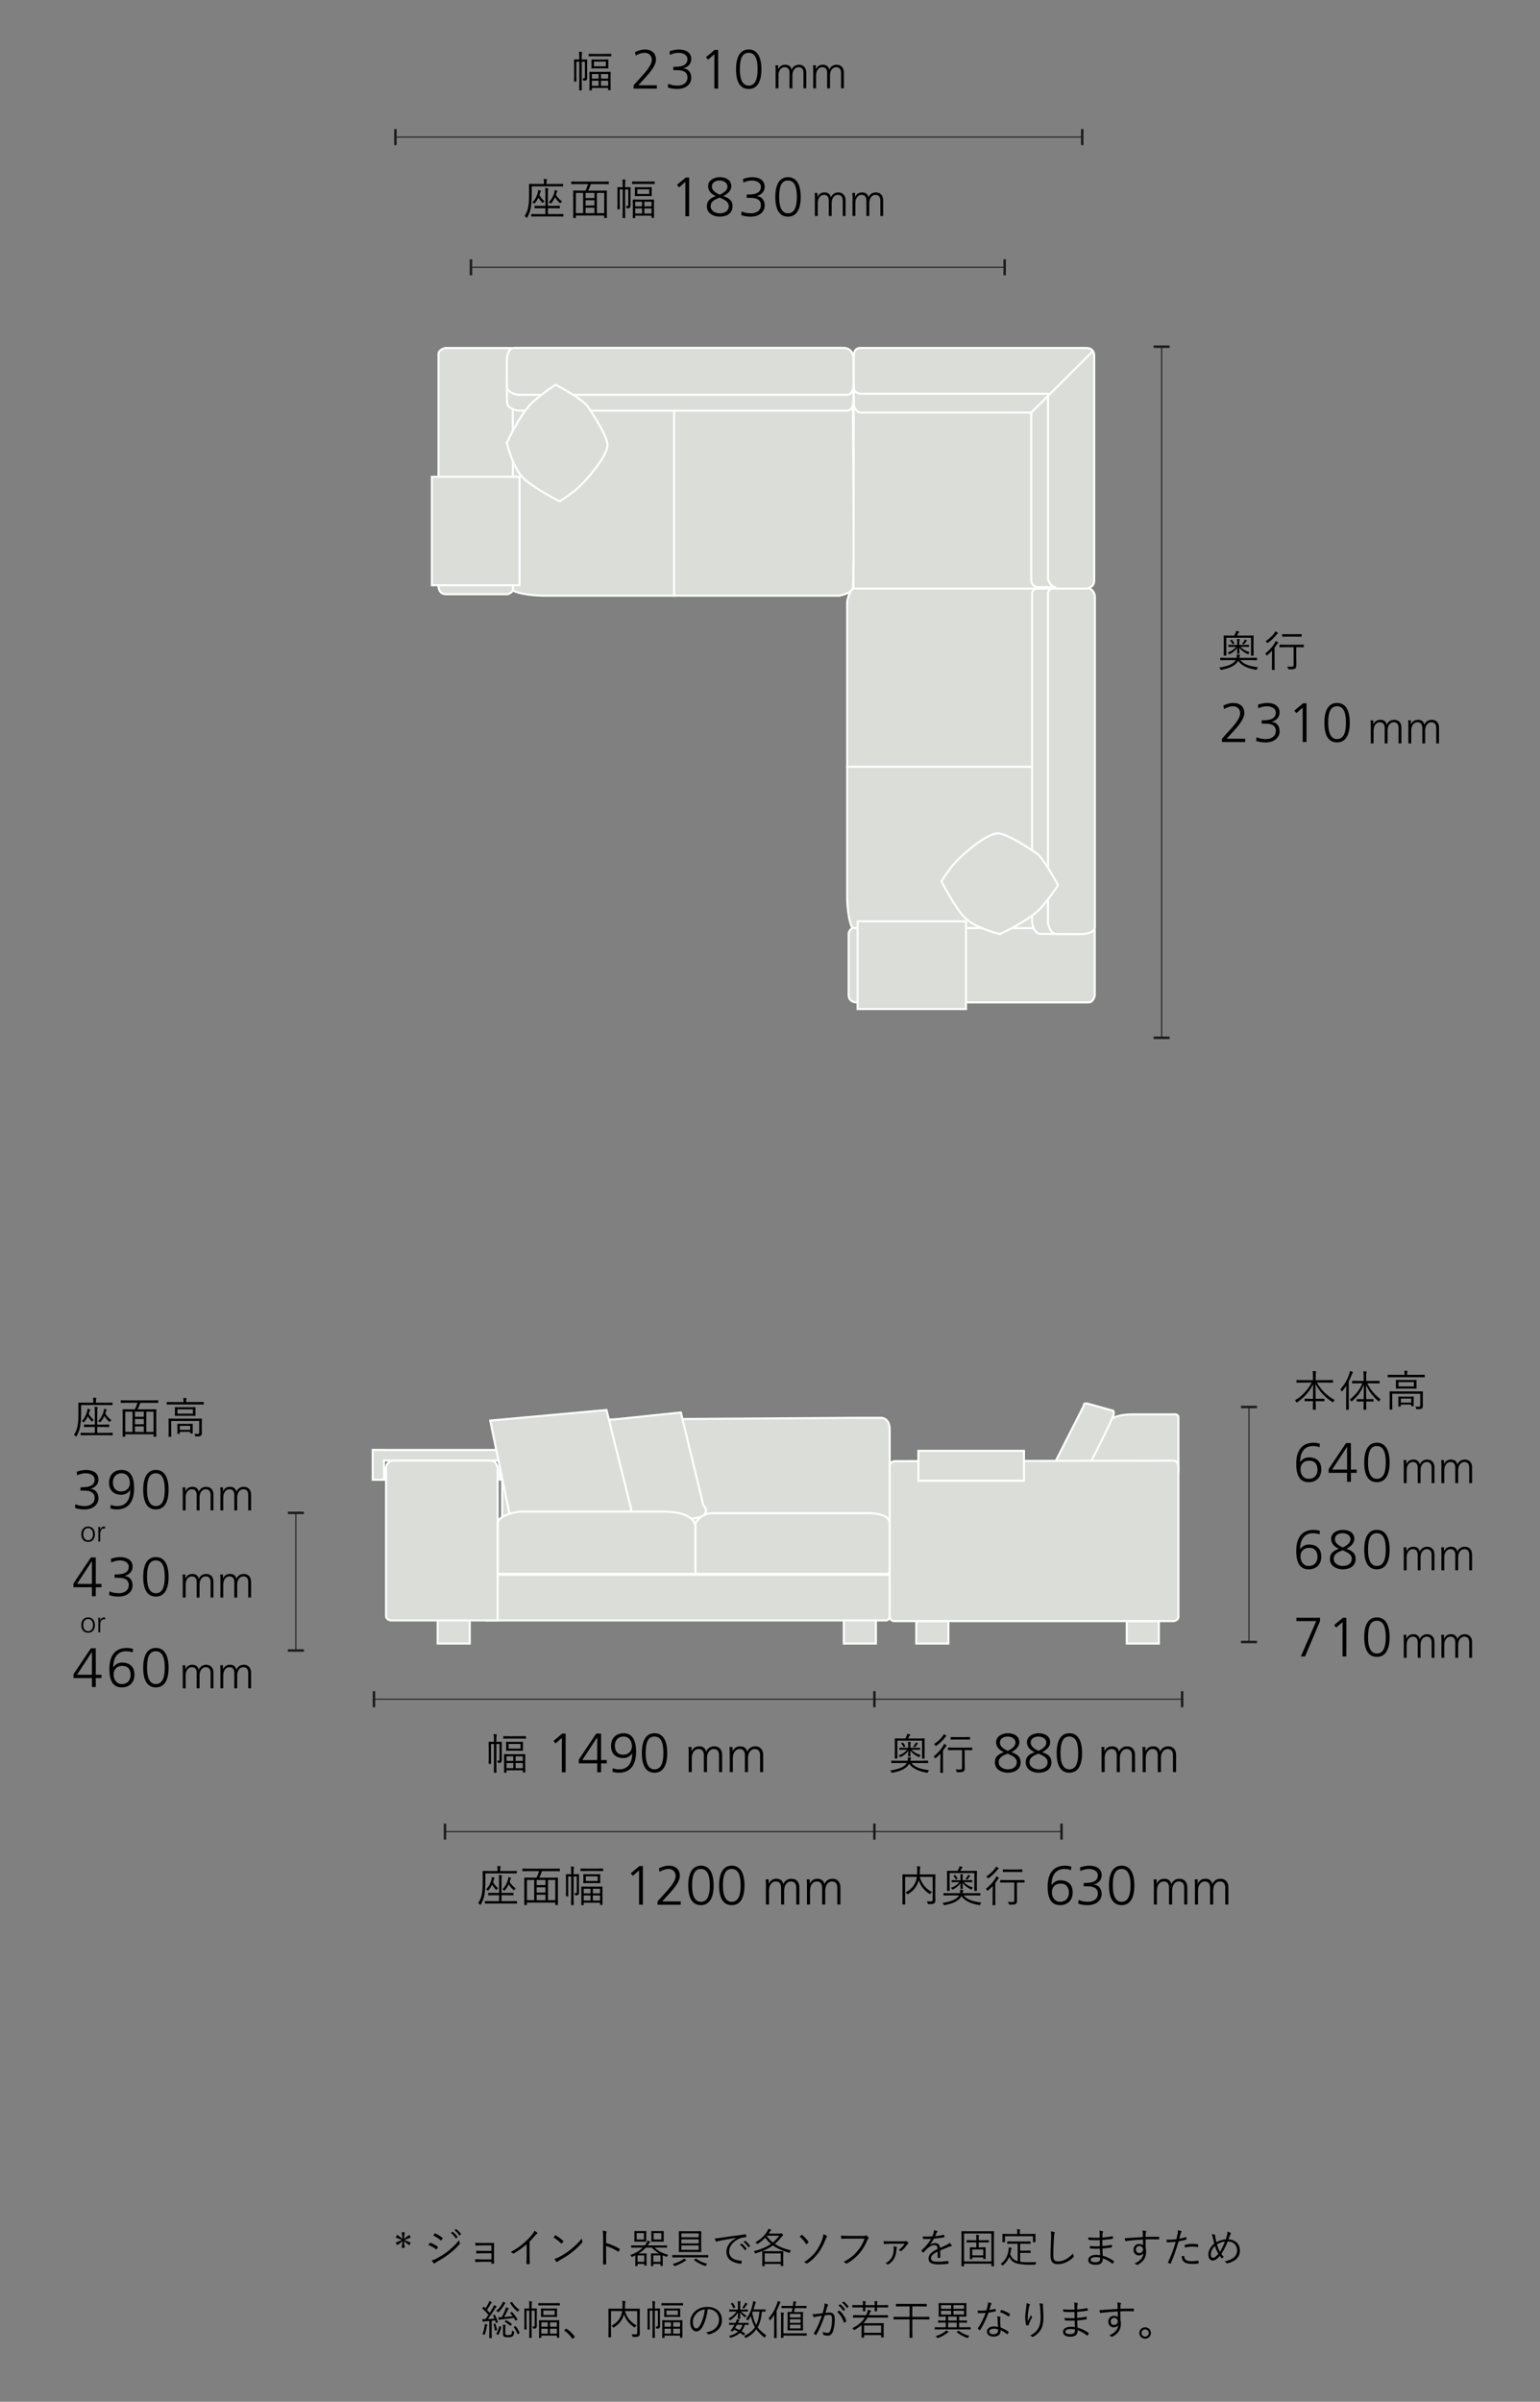 <?xml version="1.0" encoding="UTF-8"?>
<svg id="c" data-name="レイヤー_3" xmlns="http://www.w3.org/2000/svg" viewBox="0 0 750 1169.3">
  <rect x="0" y="0" width="750" height="1169.3" fill="#808080" stroke="none"/>
  <defs>
    <style>
      .d {
        stroke-width: .5px;
      }

      .d, .e {
        fill: none;
        stroke: #1c1c1c;
      }

      .e {
        stroke-width: 1.2px;
      }

      .f {
        fill: #1c1c1c;
      }

      .g {
        fill-rule: evenodd;
      }

      .g, .h {
        fill: #daddd8;
        stroke: #fff;
      }
    </style>
  </defs>
  <g>
    <path d="M196.7,1089.97l2.6-1.94.74,1.3-3.08,1.22,3.08,1.26-.74,1.28-2.6-2,.44,3.26h-1.54l.44-3.24-2.58,1.96-.76-1.28,3.08-1.26-3.08-1.22.76-1.32,2.58,1.98-.44-3.22h1.54l-.44,3.22Z"/>
    <path d="M209.26,1092.01c.08-.14.18-.18.34-.14,1.3.48,2.44,1.08,3.52,1.82.2.14.18.26.1.42-.14.28-.34.62-.52.86-.12.16-.22.18-.38.04-1.1-.86-2.36-1.52-3.68-2.02.26-.38.48-.78.62-.98ZM212.36,1099.67c1.84-.96,3.62-2,5.5-3.44,1.72-1.34,3.9-3.28,5.7-5.54.08.52.18.84.38,1.3.1.2.06.36-.1.54-1.68,1.96-3.42,3.48-5.28,4.9-1.78,1.38-3.74,2.56-5.84,3.74-.44.24-.76.46-.96.68-.18.18-.38.14-.56-.06-.26-.3-.64-.86-.94-1.34.7-.16,1.32-.38,2.1-.78ZM211.62,1087.45c.12-.18.18-.18.36-.1,1.24.52,2.4,1.26,3.48,2.08.18.14.16.22.06.4-.16.26-.38.64-.58.86-.12.14-.2.1-.36-.04-.98-.9-2.28-1.7-3.58-2.26.2-.28.42-.66.62-.94ZM220.32,1086.59c.08-.06.14-.06.22,0,.8.56,1.68,1.54,2.26,2.42.06.08.04.16-.04.22l-.58.48c-.1.08-.2.06-.26-.04-.58-.98-1.42-1.92-2.32-2.56l.72-.52ZM222,1085.27c.08-.06.14-.08.22-.02.8.62,1.7,1.5,2.28,2.34.06.1.04.16-.06.24l-.54.48c-.08.08-.16.08-.24-.04-.5-.82-1.36-1.8-2.3-2.5l.64-.5Z"/>
    <path d="M239.32,1093.15h-4.5c-.86,0-2.18.08-2.98.12-.2,0-.28-.04-.3-.3-.02-.3-.06-.68-.08-1.08,1.1.08,2.24.1,3.34.1h3.22c.78,0,1.62-.02,2.36-.04.22,0,.24.06.24.26-.02.84-.04,1.68-.04,2.48v4.24c0,.76.02,1.82.06,2.82,0,.22-.06.3-.28.3-.2.02-.56.02-.8.02-.2,0-.24-.04-.24-.22v-.7h-4.68c-.84,0-1.88.06-2.88.12-.2,0-.26-.04-.28-.28-.04-.28-.08-.72-.08-1.1,1.1.06,2.3.1,3.28.1h4.64v-3h-4.16c-.78,0-1.98.02-2.86.1-.22.02-.3-.04-.32-.3-.04-.26-.06-.66-.06-1.04,1.14.06,2.28.08,3.22.08h4.18v-2.68Z"/>
    <path d="M257.9,1098.43c0,1.2.02,2.34.06,3.62.02.18-.04.24-.2.24-.36.02-.8.02-1.16,0-.16,0-.2-.06-.2-.24.04-1.2.08-2.4.08-3.56v-5.92c-2.1,1.86-4.06,3.22-6.28,4.52-.18.1-.32.06-.46-.08-.26-.26-.62-.46-1-.64,2.48-1.36,4.56-2.8,6.22-4.22,1.52-1.3,2.94-2.72,3.88-3.86.84-1.02,1.2-1.62,1.38-2.26.54.28,1.08.6,1.38.9.2.2.16.44-.08.56-.24.12-.62.48-1.12,1.06-.84,1.02-1.56,1.82-2.5,2.76v7.12Z"/>
    <path d="M270.3,1088.33c.14-.14.24-.12.36-.04,1.12.62,2.44,1.56,3.6,2.66.14.14.16.22.06.38-.16.24-.52.7-.68.86-.12.14-.18.16-.32.02-1.18-1.16-2.5-2.18-3.8-2.96.26-.32.56-.68.78-.92ZM272.1,1098.93c2.16-1.14,3.92-2.22,5.78-3.72,2.02-1.66,3.68-3.14,5.4-5.38.08.56.2.94.34,1.32.12.26.1.42-.14.7-1.34,1.58-3.1,3.18-4.86,4.6-1.7,1.36-3.7,2.64-6,3.9-.54.32-.92.62-1.1.78-.2.18-.36.18-.54-.02-.3-.32-.66-.8-.98-1.36.78-.22,1.38-.46,2.1-.82Z"/>
    <path d="M295.18,1091.99c2.3.66,4.52,1.6,6.52,2.78.16.08.2.18.14.32-.14.36-.32.72-.48.98-.12.16-.2.2-.38.08-1.86-1.22-4-2.16-5.82-2.68v4.64c0,1.22.04,2.78.06,4.08.02.2-.04.26-.26.26-.3.02-.7.02-1.02,0-.22,0-.28-.06-.28-.28.06-1.28.08-2.84.08-4.06v-8.9c0-1.5-.08-2.52-.22-3.2.7.06,1.3.14,1.66.26.32.08.24.3.14.6-.12.34-.14.94-.14,2.22v2.9Z"/>
    <path d="M318.78,1094.23c1.78,1.68,4.2,2.96,6.64,3.46-.18.18-.36.44-.5.76-.14.34-.16.34-.52.2-.56-.2-1.12-.42-1.64-.66v2.16c0,2.24.04,2.72.04,2.82,0,.14-.02.16-.14.16h-.86c-.14,0-.16-.02-.16-.16v-.8h-3.48v.92c0,.14-.02.16-.16.16h-.84c-.14,0-.16-.02-.16-.16,0-.12.04-.52.04-2.84v-1.24c0-1.28-.04-1.7-.04-1.82,0-.14.02-.16.16-.16.1,0,.6.04,1.76.04h2.08c-1.36-.78-2.56-1.72-3.54-2.84h-2.94c-.86.98-1.94,1.92-3.46,2.84h2c1.1,0,1.58-.04,1.68-.04.14,0,.16.02.16.16,0,.12-.04.52-.04,1.68v1.14c0,2.3.04,2.68.04,2.8,0,.14-.02.16-.16.16h-.84c-.14,0-.16-.02-.16-.16v-.64h-3.22v.88c0,.14-.02.16-.16.16h-.84c-.14,0-.16-.02-.16-.16,0-.1.04-.58.04-2.88v-2.16c-.46.24-.96.46-1.48.7-.32.12-.32.14-.46-.18-.12-.28-.32-.52-.5-.68,2.72-.96,4.72-2.26,6.12-3.62h-2.94c-1.86,0-2.5.04-2.6.04-.14,0-.16-.02-.16-.16v-.8c0-.14.02-.16.16-.16.1,0,.74.04,2.6.04h3.9c.12-.16.26-.32.38-.5.44-.62.82-1.34.9-1.9.44.12.74.24,1.1.42.18.08.28.16.28.28s-.12.18-.26.28c-.18.14-.38.44-.76,1l-.3.42h6.7c1.86,0,2.48-.04,2.6-.04.14,0,.16.02.16.16v.8c0,.14-.02.16-.16.16-.12,0-.74-.04-2.6-.04h-3.3ZM314.72,1089.61c0,1.1.04,1.48.04,1.58,0,.14-.02.16-.16.16-.12,0-.54-.04-1.86-.04h-1.8c-1.34,0-1.76.04-1.86.04-.14,0-.16-.02-.16-.16,0-.12.04-.48.04-1.58v-1.72c0-1.1-.04-1.48-.04-1.58,0-.14.02-.16.16-.16.1,0,.52.04,1.86.04h1.8c1.32,0,1.74-.04,1.86-.04.14,0,.16.02.16.16,0,.1-.04.48-.04,1.58v1.72ZM313.6,1087.19h-3.52v3.12h3.52v-3.12ZM313.74,1098.03h-3.22v3.14h3.22v-3.14ZM323.23,1089.61c0,1.1.04,1.48.04,1.58,0,.14-.02.16-.16.16-.12,0-.56-.04-1.92-.04h-1.94c-1.34,0-1.78.04-1.9.04-.14,0-.16-.02-.16-.16,0-.12.04-.48.04-1.58v-1.72c0-1.1-.04-1.48-.04-1.58,0-.14.02-.16.16-.16.12,0,.56.04,1.9.04h1.94c1.36,0,1.8-.04,1.92-.04.14,0,.16.02.16.16,0,.1-.04.48-.04,1.58v1.72ZM321.65,1098.03h-3.48v3.14h3.48v-3.14ZM322.08,1087.19h-3.74v3.12h3.74v-3.12Z"/>
    <path d="M344.93,1098.87c0,.14-.02.16-.16.16-.1,0-.74-.04-2.6-.04h-12c-1.86,0-2.5.04-2.6.04-.14,0-.16-.02-.16-.16v-.86c0-.14.02-.16.16-.16.1,0,.74.04,2.6.04h12c1.86,0,2.5-.04,2.6-.04.14,0,.16.02.16.16v.86ZM334,1100.57c-.2.06-.4.16-.62.32-1.16.84-2.96,1.72-4.62,2.26-.14.04-.22.06-.28.06-.12,0-.18-.08-.3-.32-.14-.3-.34-.54-.54-.7,1.66-.4,3.68-1.26,4.76-2.04.24-.18.46-.36.62-.6.42.2.74.38.98.54.16.12.22.18.22.28,0,.08-.08.16-.22.2ZM341.48,1093.87c0,1.62.04,2.24.04,2.34,0,.16-.02.18-.16.18-.1,0-.76-.04-2.72-.04h-5.16c-1.94,0-2.6.04-2.72.04-.14,0-.16-.02-.16-.18,0-.1.04-.72.04-2.34v-5.12c0-1.62-.04-2.24-.04-2.36,0-.14.02-.16.16-.16.12,0,.78.04,2.72.04h5.16c1.96,0,2.62-.04,2.72-.04.14,0,.16.02.16.16,0,.12-.04.74-.04,2.36v5.12ZM340.28,1087.29h-8.44v1.92h8.44v-1.92ZM340.28,1090.21h-8.44v1.98h8.44v-1.98ZM340.28,1093.19h-8.44v2.14h8.44v-2.14ZM338.68,1099.67c.18-.14.24-.14.34-.06,1.34,1.04,3.32,2.02,5.4,2.46-.22.2-.4.44-.54.72-.14.26-.18.36-.32.36-.06,0-.14-.02-.26-.06-1.72-.46-3.82-1.64-5.18-2.72-.14-.1-.12-.16.1-.34l.46-.36Z"/>
    <path d="M358.64,1089.47c-3,.48-5.6.9-8.12,1.42-.72.14-.96.22-1.2.34-.14.06-.26.14-.38.14s-.22-.08-.28-.18c-.2-.4-.38-.88-.56-1.42.72,0,1.24-.06,2.48-.24,2.98-.48,7.04-1.08,12.4-1.74.2-.02.3.04.34.16.06.26.12.74.12,1,0,.18-.06.22-.26.24-1.08.06-1.88.18-2.92.6-2.92,1.16-5.16,3.62-5.16,6.3,0,3.32,2.9,4.3,5.82,4.54.26.02.32.06.32.22,0,.22-.06.68-.12.96-.04.22-.1.3-.32.28-3.38-.3-7.02-1.74-7.02-5.78,0-2.82,1.74-5.14,4.88-6.8l-.02-.04ZM361.08,1092.29c.06-.04.12-.04.2.02.8.56,1.68,1.54,2.26,2.42.06.08.04.16-.04.22l-.58.48c-.1.08-.2.06-.26-.04-.58-.98-1.42-1.92-2.32-2.56l.74-.54ZM362.75,1090.99c.08-.06.14-.08.22-.02.8.62,1.7,1.5,2.28,2.34.06.1.04.16-.06.24l-.54.48c-.08.08-.16.08-.24-.04-.5-.82-1.36-1.8-2.3-2.5l.64-.5Z"/>
    <path d="M379.8,1087.39c.24,0,.36-.02.46-.06.08-.04.12-.06.2-.06.14,0,.26.08.56.36.28.28.36.4.36.52,0,.16-.1.24-.24.34-.14.1-.3.24-.52.52-1.02,1.32-2.06,2.44-3.26,3.42,2.16,1.42,4.76,2.42,7.84,3.2-.2.26-.36.5-.48.82-.14.4-.14.42-.52.3-3.08-.98-5.66-2.06-7.78-3.58-2.08,1.5-4.64,2.7-8.28,3.84-.38.12-.42.1-.56-.26-.12-.3-.28-.56-.48-.76,3.54-.92,6.24-2.1,8.36-3.56-1.04-.86-1.94-1.84-2.76-3-1,1.04-2.16,2-3.6,2.92-.14.08-.22.14-.28.14-.08,0-.14-.08-.28-.28-.18-.24-.4-.44-.62-.58,2.6-1.44,4.52-3.36,5.68-5.24.34-.56.5-.96.58-1.3.48.1.86.22,1.18.34.18.08.22.18.22.26,0,.12-.08.18-.2.26-.08.06-.2.18-.42.52-.2.32-.4.62-.62.92h5.46ZM381.44,1099.71c0,2.78.04,3.22.04,3.32,0,.14-.02.16-.16.16h-.92c-.14,0-.16-.02-.16-.16v-.82h-7.8v.92c0,.12-.02.14-.16.14h-.92c-.14,0-.16-.02-.16-.14s.04-.58.04-3.36v-1.52c0-1.52-.04-2.02-.04-2.14,0-.14.02-.16.16-.16.12,0,.78.04,2.66.04h4.66c1.88,0,2.52-.04,2.64-.04.14,0,.16.02.16.16,0,.12-.04.6-.04,1.88v1.72ZM380.24,1097.05h-7.8v4.1h7.8v-4.1ZM373.54,1088.45l-.12.14c.84,1.22,1.84,2.24,2.98,3.14,1.22-.98,2.22-2.08,3.06-3.28h-5.92Z"/>
    <path d="M390.32,1088.11c.14-.14.22-.16.38,0,1.06.86,2.14,1.96,3.02,3.28.1.16.1.26-.04.4-.22.22-.58.54-.84.7-.12.08-.26.08-.36-.1-.84-1.38-1.82-2.52-3.04-3.56.32-.26.72-.58.88-.72ZM402.65,1088.49c.24.16.18.32,0,.56-.2.28-.34.52-.6,1.2-1.08,2.8-2.42,5.26-3.76,6.92-1.4,1.82-3.32,3.64-5.04,4.72-.2.12-.36.14-.54-.02-.24-.2-.66-.4-1.16-.52,2.3-1.42,4.12-3.14,5.58-4.96,1.36-1.72,2.62-4.14,3.42-6.48.24-.74.4-1.34.44-2.22.64.22,1.28.54,1.66.8Z"/>
    <path d="M413.4,1089.83c-1.18,0-2.28.04-3.36.12-.24.02-.32-.06-.36-.32-.02-.28-.08-.9-.1-1.24,1.24.12,2.36.16,3.84.16h7.08c.58,0,.78-.06,1-.18.16-.1.36-.08.52.02.34.24.66.54.9.82.16.22.14.44-.06.62-.18.16-.3.36-.44.68-.96,2.54-2.36,4.8-3.92,6.56-1.62,1.82-3.46,3.46-5.94,4.82-.24.16-.5.16-.68-.04-.24-.24-.62-.5-1.04-.68,3.06-1.52,4.78-3.02,6.46-4.94,1.5-1.68,2.92-3.9,3.76-6.4h-7.66Z"/>
    <path d="M433.34,1092.37c-1.06,0-1.66.06-2.54.12-.16.02-.28-.02-.32-.16-.06-.26-.12-.82-.16-1.26.98.1,1.74.12,2.92.12h6.7c.86,0,1.08-.04,1.24-.14.16-.08.28-.08.44.06.22.18.52.52.72.82.12.2.08.38-.12.46s-.36.2-.44.34c-.78,1.2-1.88,2.42-2.82,3.14-.16.14-.28.12-.42,0-.24-.2-.5-.38-.86-.48,1.12-.8,2.2-1.9,2.88-3.02h-7.22ZM436.62,1093.91c.24.1.28.2.14.42-.1.14-.18.36-.18.72-.08,3.36-1.48,5.92-3.88,7.32-.2.14-.34.16-.5.02-.22-.2-.58-.42-.92-.54,2.78-1.44,3.98-3.88,3.98-6.86,0-.5-.02-.76-.18-1.36.54.04,1.2.14,1.54.28Z"/>
    <path d="M457.92,1098.95c0,.16-.04.22-.22.24-.2.04-.6.08-.86.08-.12,0-.18-.1-.18-.24,0-.88,0-1.86.02-2.88-2.2,1.1-3.28,2.12-3.28,3.32s1.1,1.66,3.42,1.66c1.66,0,3.3-.2,4.76-.4.1-.02.18,0,.22.14.06.3.12.7.12.98,0,.18-.08.26-.16.28-1.42.18-3.06.28-4.94.28-2.8,0-4.62-.72-4.62-2.86,0-1.68,1.1-3.04,4.42-4.66-.04-1.36-.5-1.9-1.68-1.88-.86.02-2,.52-3.28,1.62-.72.68-1.2,1.2-1.9,1.94-.12.14-.2.14-.3.04-.2-.18-.54-.56-.7-.78-.06-.12-.08-.16.04-.28,1.82-1.58,3.48-3.52,4.64-5.56-1.24.08-2.46.08-3.72.04-.16,0-.2-.06-.22-.2-.04-.24-.1-.68-.12-1,1.46.08,3.02.08,4.64-.02.24-.6.52-1.26.72-2,.1-.34.18-.64.16-1.08.58.1,1.16.28,1.5.44.2.1.2.3.04.44-.08.08-.2.22-.36.56-.24.5-.42.92-.68,1.52,1.4-.14,2.84-.36,4.22-.66.16-.04.2-.04.24.08.04.28.1.56.12.88,0,.14-.04.2-.26.24-1.58.28-3.28.5-4.88.66-.68,1.22-1.32,2.16-2.04,2.98l.02.04c.84-.6,1.72-.86,2.5-.86,1.48,0,2.36.78,2.52,2.34.98-.44,2.12-.96,3.12-1.44.58-.28,1.1-.6,1.52-1.02.46.4.86.92.98,1.16.16.3,0,.42-.2.46-.24.04-.64.14-1.1.32-1.52.64-2.78,1.1-4.24,1.72v3.36Z"/>
    <path d="M484.05,1095.73c0,6.16.04,7.32.04,7.44,0,.14-.02.16-.16.16h-.94c-.14,0-.16-.02-.16-.16v-1.12h-13.32v1.12c0,.14-.02.16-.16.16h-.96c-.14,0-.16-.02-.16-.16,0-.12.04-1.26.04-7.44v-4.02c0-4.02-.04-5.22-.04-5.32,0-.14.02-.16.16-.16.12,0,.8.04,2.78.04h9.98c2,0,2.66-.04,2.78-.04.14,0,.16.02.16.16,0,.1-.04,1.3-.04,4.74v4.6ZM482.83,1087.37h-13.32v13.6h13.32v-13.6ZM481.6,1091.57c0,.14-.02.16-.16.16-.1,0-.74-.04-2.68-.04h-2.12v2.44h.96c1.62,0,2.16-.04,2.28-.04.14,0,.16.02.16.18,0,.1-.04.5-.04,1.4v1.4c0,2.04.04,2.46.04,2.58s-.02.14-.16.14h-.86c-.14,0-.16-.02-.16-.14v-.66h-5.36v.7c0,.14-.02.16-.16.16h-.86c-.14,0-.16-.02-.16-.16,0-.1.04-.52.04-2.6v-1.28c0-1.04-.04-1.44-.04-1.54,0-.16.02-.18.16-.18.1,0,.64.04,2.26.04h.74v-2.44h-1.9c-1.94,0-2.58.04-2.68.04-.14,0-.16-.02-.16-.16v-.8c0-.14.02-.16.16-.16.1,0,.74.04,2.68.04h1.9v-.94c0-.86-.02-1.32-.12-1.76.4.02.86.06,1.24.12.14.02.24.08.24.16,0,.1-.04.2-.1.34-.08.2-.1.44-.1,1.12v.96h2.12c1.94,0,2.58-.04,2.68-.04.14,0,.16.02.16.16v.8ZM478.86,1095.13h-5.36v2.88h5.36v-2.88Z"/>
    <path d="M496.82,1101.11c1.16.18,2.62.26,4.52.26,1,0,2.14-.04,3.32-.1-.14.28-.22.56-.28.84-.08.4-.08.42-.48.44-.64.02-1.26.04-1.88.04-7.9-.02-9.18-1.28-10.5-3.86-.66,1.66-1.62,2.88-2.94,4.02-.14.12-.22.2-.28.2-.08,0-.14-.08-.28-.24-.2-.24-.42-.42-.68-.54,2.06-1.52,3.5-3.7,3.86-6.96.06-.46.08-.74.06-1.12.46.06.82.14,1.16.22.24.06.3.12.3.22,0,.12-.08.22-.14.32-.08.1-.16.28-.2.5-.12.74-.26,1.42-.44,2.04.74,1.76,1.56,2.86,3.68,3.44v-8.48h-2.16c-2,0-2.64.04-2.74.04-.16,0-.18-.02-.18-.16v-.84c0-.14.02-.16.18-.16.1,0,.74.04,2.74.04h5.56c1.98,0,2.64-.04,2.74-.04.14,0,.16.02.16.16v.84c0,.14-.02.16-.16.16-.1,0-.76-.04-2.74-.04h-2.2v3.36h2.98c1.42,0,1.84-.04,1.96-.04.14,0,.16.02.16.16v.84c0,.14-.02.16-.16.16-.12,0-.54-.04-1.96-.04h-2.98v4.32ZM504.27,1089.37c0,1.7.04,1.94.04,2.06,0,.14-.02.16-.16.16h-.92c-.14,0-.16-.02-.16-.16v-2.76h-13.64v2.76c0,.14-.02.16-.16.16h-.92c-.14,0-.16-.02-.16-.16,0-.12.04-.36.04-2.06v-.62c0-.66-.04-.94-.04-1.06s.02-.14.16-.14c.1,0,.78.04,2.76.04h4.32v-.28c0-1.02-.02-1.56-.14-2.04.54.02.92.04,1.3.1.16.02.24.08.24.16,0,.14-.06.22-.12.36-.08.2-.08.5-.08,1.42v.28h4.74c1.98,0,2.66-.04,2.78-.04.14,0,.16.02.16.14s-.04.4-.04.92v.76Z"/>
    <path d="M513.36,1086.63c.22.06.32.16.32.3,0,.16-.08.32-.16.52-.08.24-.16.86-.24,2.06-.18,3.02-.3,5.76-.3,8.52,0,2.24.62,2.92,2.36,2.92,2.54,0,5.14-1.54,7.2-3.82.06.46.22.86.34,1.16.04.12.08.2.08.28,0,.12-.06.22-.24.38-2.1,2.02-4.76,3.36-7.62,3.36-2.26,0-3.48-1.08-3.48-4.02s.18-6.1.28-8.92c.04-1.24.06-2.1-.16-3.02.6.06,1.22.14,1.62.28Z"/>
    <path d="M535.66,1094.75c-1.54.06-3.16.06-4.6-.06-.16,0-.2-.06-.22-.24-.04-.26-.06-.74-.06-1.02,1.48.18,3.28.22,4.84.14,0-.98-.02-2.02-.02-2.98-1.94.08-3.66.06-5.3-.1-.12-.02-.16-.06-.18-.2-.04-.3-.08-.6-.08-1.04,1.76.22,3.64.24,5.56.16,0-.82-.02-1.38-.02-2.12-.02-.58-.06-.92-.18-1.32.66.06,1.2.14,1.58.26.22.08.28.3.18.46-.14.22-.22.52-.24.92-.04.64-.04,1.08-.06,1.76,1.82-.14,3.46-.4,4.88-.66.16-.04.2,0,.22.14.04.32.06.64.06.88,0,.16-.08.2-.14.2-1.56.26-3.18.46-5.02.58,0,.98,0,2.02.02,2.96,1.54-.1,2.88-.28,4.42-.58.14-.04.2,0,.22.1,0,.24.02.62.02.96,0,.12-.06.18-.2.2-1.42.26-2.82.44-4.42.54,0,1.24.06,2.28.14,3.48,1.8.5,3.68,1.34,5.34,2.58.1.08.14.16.08.34-.08.26-.3.64-.5.86-.1.12-.18.14-.3.06-1.62-1.26-2.96-2-4.56-2.54.02,2.24-1.16,3.12-3.58,3.12s-3.54-.9-3.54-2.38c0-1.3,1.36-2.44,3.68-2.44.8,0,1.52.06,2.1.16-.06-1.14-.1-2.02-.12-3.18ZM533.68,1098.87c-1.68,0-2.52.54-2.52,1.26,0,.84.78,1.24,2.24,1.24.92,0,1.68-.2,2.04-.62.24-.3.42-.8.36-1.62-.7-.16-1.4-.26-2.12-.26Z"/>
    <path d="M564.53,1090.03c0,.18-.06.2-.26.2-2.14-.06-4.1-.08-6.36,0,0,1.26,0,2.64.02,3.98.16.62.24,1.34.24,2.1,0,2.52-1.08,4.66-3.9,6.18-.2.12-.36.18-.46.18-.12,0-.24-.06-.36-.16-.22-.2-.58-.44-.92-.56,2.86-1.18,4.18-3.02,4.36-5.04-.44.76-1.3,1.14-2.2,1.14-1.38,0-2.64-.92-2.64-2.82,0-1.7,1.26-2.78,2.74-2.78.76,0,1.46.22,1.88.68-.02-.98-.02-1.88-.04-2.82-2.86.16-5.56.36-7.46.6-.48.06-.72.2-.88.2-.12,0-.2-.06-.24-.2-.12-.26-.22-.74-.32-1.28.68.04,1.34-.02,2.52-.12,1.62-.12,3.68-.26,6.34-.42-.02-.82-.02-1.22-.04-1.86-.02-.5-.06-.82-.2-1.34.6.04,1.18.14,1.52.22.22.06.36.16.36.3,0,.12-.06.22-.14.36-.08.14-.12.28-.14.54-.04.44-.04.82-.04,1.7,2.22-.06,4.18-.06,6.4-.06.18,0,.22.02.22.22v.86ZM553.22,1095.19c0,1.1.72,1.72,1.62,1.72,1.12,0,1.82-.86,1.82-1.76,0-1-.74-1.7-1.78-1.7-.88,0-1.66.66-1.66,1.74Z"/>
    <path d="M577.48,1089.11c.16-.04.22,0,.24.14.04.24.08.58.1.82.02.2-.02.26-.2.3-1.3.36-2.4.62-3.62.82-1.2,4.06-2.42,7.54-3.84,10.78-.08.18-.16.18-.3.12-.16-.06-.68-.3-.94-.44-.1-.06-.12-.16-.08-.26,1.66-3.52,2.8-6.64,3.74-9.98-1.3.14-2.68.22-4.04.24-.24,0-.28-.02-.32-.2-.04-.28-.1-.7-.16-1.1.38.04.72.04,1.26.04.94,0,2.32-.08,3.6-.24.28-1.06.44-1.78.58-2.52.1-.56.2-1.22.16-1.88.56.1,1.18.28,1.6.46.1.04.16.12.16.22s-.06.2-.16.32c-.14.18-.22.36-.32.78-.24.82-.42,1.64-.64,2.4.94-.16,2.06-.46,3.18-.82ZM576.48,1098.27c.16,0,.2.04.22.2.14,1.8,1.26,2.4,3.78,2.4,1.02,0,2.14-.14,2.96-.26.16-.02.22-.02.24.14.04.24.08.68.08.96,0,.2-.06.24-.22.26-.62.1-1.66.2-2.62.2-2.16,0-3.5-.28-4.4-1.1-.7-.6-.96-1.5-.98-2.7.34-.06.72-.1.94-.1ZM576.98,1093.13c0-.18.04-.24.26-.3,1.16-.26,2.32-.42,3.5-.42.82,0,1.7.1,2.48.2.24.04.28.1.3.22.02.2.04.62.02.88-.02.24-.08.3-.26.26-.86-.14-1.72-.22-2.56-.22-1.24,0-2.48.18-3.68.44-.04-.34-.06-.82-.06-1.06Z"/>
    <path d="M597.64,1087.91c.12-.54.16-.96.1-1.48.7.16,1.18.4,1.54.6.26.16.24.36.08.56-.2.24-.26.4-.4.78-.18.48-.38.98-.7,1.84,3.46.22,5.6,2.36,5.6,5.46,0,3.56-2.74,5.42-6.1,6.2-.28.06-.38,0-.52-.2-.2-.28-.48-.54-.84-.74,3.58-.64,6.1-2.42,6.1-5.3,0-1.86-1.08-4.34-4.58-4.4-.98,2.46-2,4.4-3.1,6.1.3.46.66.88,1.12,1.38-.22.28-.4.48-.66.66-.1.08-.24.1-.38-.04-.26-.28-.56-.62-.86-1.02-1.26,1.48-2.38,2.22-3.46,2.22-1.02,0-2.1-.86-2.1-2.88s1.02-3.8,2.86-5.38c-.2-.78-.44-1.82-.64-2.7-.18-.8-.34-1.36-.58-1.86.58.02,1.12.1,1.44.2.24.08.26.2.24.42-.02.28.02.54.08.94.16.86.34,1.7.5,2.34,1.28-.74,3.04-1.32,4.58-1.42.28-.74.5-1.48.68-2.28ZM589.68,1097.55c0,1.04.44,1.66.98,1.66.72,0,1.56-.48,2.68-1.94-.7-1.22-1.28-2.58-1.68-3.84-1.22,1.16-1.98,2.74-1.98,4.12ZM594.14,1096.27c.72-1.1,1.68-3.06,2.44-5-1.28.12-2.84.68-3.94,1.4.4,1.28.96,2.66,1.5,3.6Z"/>
    <path d="M240.71,1126.97c.22-.08.24-.08.32.06.62,1.12,1.08,2.18,1.46,3.36.04.16.02.2-.22.3l-.44.16c-.28.1-.3.1-.34-.06l-.36-1.12c-.56.08-1.12.14-1.68.2v5.36c0,2.18.04,2.82.04,2.92,0,.14-.02.14-.16.14h-.9c-.14,0-.16,0-.16-.14,0-.12.04-.74.04-2.92v-5.26c-.72.06-1.4.12-2.04.16-.44.04-.62.1-.78.18-.08.04-.14.08-.22.08-.1,0-.16-.1-.2-.26-.06-.3-.12-.66-.16-1.12.44.06.78.08,1.28.06h.2c.52-.68,1.02-1.38,1.48-2.08-.9-1.12-1.86-2.14-2.9-3.08-.12-.12-.1-.16.06-.36l.32-.42c.14-.18.18-.18.3-.08l.78.74c.54-.8,1.08-1.68,1.48-2.52.24-.52.32-.72.4-1.06.36.14.72.3,1.04.48.14.08.2.14.2.24s-.06.16-.16.22c-.14.1-.22.2-.34.42-.7,1.18-1.22,2-1.88,2.96.44.46.88.96,1.34,1.5.52-.82,1-1.64,1.5-2.5.28-.5.46-.88.6-1.32.34.16.72.32,1.04.5.14.08.2.14.2.24,0,.12-.06.18-.18.26-.2.16-.36.38-.68.9-1.14,1.78-2.24,3.44-3.36,4.9,1.02-.04,2.06-.12,3.18-.22-.2-.48-.44-.94-.68-1.4-.06-.12-.06-.16.16-.26l.42-.16ZM237.23,1132.07c-.06.08-.12.38-.18.74-.18,1.08-.44,2.34-.94,3.68-.06.18-.12.26-.2.26-.06,0-.14-.04-.26-.12-.18-.12-.52-.26-.7-.3.56-1.34.9-2.62,1.04-3.7.06-.5.08-.82.06-1.22.42.06.78.14,1,.2.2.06.28.12.28.2,0,.1-.04.16-.1.26ZM240.95,1131.27c.22-.06.24-.06.32.1.32.78.62,1.88.78,2.82.02.16.02.2-.24.28l-.46.14c-.28.08-.32.06-.34-.12-.12-.96-.34-2.02-.66-2.86-.06-.14-.04-.18.2-.26l.4-.1ZM245.93,1121.53c-.14.1-.26.32-.4.56-.68,1.18-1.46,2.36-2.64,3.44-.14.12-.22.18-.28.18-.1,0-.18-.08-.32-.24-.18-.2-.4-.38-.62-.48,1.24-.92,2.2-2.24,2.72-3.16.22-.4.42-.92.5-1.26.4.14.78.3,1.02.44.16.08.22.14.22.24,0,.12-.06.18-.2.28ZM243.89,1132.65c.24.06.26.1.22.26-.26,1.36-.72,2.62-1.36,3.74-.08.14-.14.14-.36.02l-.46-.26c-.26-.16-.26-.18-.2-.28.64-.98,1.12-2.3,1.34-3.5.02-.16.06-.16.32-.1l.5.12ZM249.04,1125.59c.16-.12.2-.12.32,0,.98,1,1.88,2.26,2.64,3.5.08.12.06.14-.14.28l-.48.32c-.12.08-.2.12-.24.12-.06,0-.1-.06-.14-.14-.2-.4-.44-.82-.7-1.22-1.84.28-3.88.52-6.16.74-.46.04-.66.1-.78.18s-.18.1-.26.1-.14-.06-.2-.22c-.1-.3-.22-.72-.3-1.12.58.02,1.2.02,1.76-.02.66-1.18,1.34-2.68,1.64-3.44.18-.44.32-.92.36-1.36.46.12.82.24,1.14.38.14.06.26.14.26.28,0,.1-.06.16-.18.26-.14.12-.28.32-.38.56-.42,1-1.08,2.28-1.64,3.24,1.58-.14,2.84-.28,4.14-.46-.38-.5-.76-.98-1.14-1.42-.1-.12-.1-.16.1-.3l.38-.26ZM246.09,1135.89c0,.46.06.7.32.8.24.12.58.14,1.12.14.62,0,1.02-.06,1.3-.26.36-.26.48-.86.52-1.96.22.18.46.3.74.42.32.14.34.16.3.52-.16,1.18-.42,1.68-.88,1.94-.48.3-1.06.4-2,.4-.88,0-1.42-.04-1.82-.2-.36-.16-.72-.52-.72-1.34v-3.2c0-.48-.02-.92-.1-1.42.34.02.86.08,1.2.14.14.02.2.08.2.16,0,.1-.04.14-.08.24-.06.12-.1.36-.1.96v2.66ZM248.72,1132.17c-.18.18-.22.18-.34.06-.8-.8-1.6-1.38-2.44-1.84-.14-.08-.16-.12.02-.32l.32-.34c.14-.16.2-.18.32-.12.86.44,1.76,1.06,2.56,1.76.14.14.14.16.02.32l-.46.48ZM249.08,1120.71c.18-.12.22-.12.3.02.98,1.52,2.02,2.7,3.64,3.78-.22.16-.46.38-.64.62-.12.18-.2.26-.28.26s-.16-.06-.3-.18c-1.38-1.2-2.42-2.42-3.32-3.92-.08-.12-.06-.16.16-.3l.44-.28ZM250.86,1132.51c.2-.1.24-.1.32,0,.76.94,1.38,2,1.86,3.18.06.14.04.18-.18.3l-.48.28c-.24.14-.3.14-.36,0-.48-1.22-1.08-2.32-1.76-3.24-.08-.12-.08-.18.16-.3l.44-.22Z"/>
    <path d="M261.41,1129.39c0,.88.04,1.82.04,2.68,0,.62-.06,1-.28,1.24-.22.28-.54.38-1.2.38q-.36.02-.42-.34c-.04-.28-.1-.5-.26-.76.32.04.48.06.72.06.28,0,.38-.14.38-.7v-7.04h-1.48v9.74c0,2.3.04,3.28.04,3.38,0,.14-.02.16-.16.16h-.88c-.14,0-.16-.02-.16-.16,0-.12.04-1.08.04-3.36v-9.76h-1.38v6.7c0,1.6.04,2.26.04,2.36,0,.14-.02.16-.16.16h-.78c-.14,0-.16-.02-.16-.16,0-.12.04-.7.04-2.34v-5.22c0-1.64-.04-2.26-.04-2.36,0-.16.02-.18.16-.18.12,0,.54.04,1.88.04h.4v-.92c0-1.34-.02-1.9-.14-2.68.52.02.84.06,1.24.12.16.02.22.08.22.16,0,.12-.04.22-.08.4-.06.24-.12.72-.12,1.96v.96h.5c1.36,0,1.78-.04,1.88-.04.14,0,.16.02.16.18,0,.1-.04.8-.04,2.44v2.9ZM272.66,1122.25c0,.14-.02.16-.16.16-.12,0-.76-.04-2.68-.04h-4.86c-1.9,0-2.54.04-2.64.04-.16,0-.18-.02-.18-.16v-.82c0-.16.02-.18.18-.18.1,0,.74.04,2.64.04h4.86c1.92,0,2.56-.04,2.68-.04.14,0,.16.02.16.18v.82ZM272.32,1134.17c0,3.14.04,3.64.04,3.76,0,.14-.02.16-.16.16h-.84c-.14,0-.16-.02-.16-.16v-.86h-7.56v.96c0,.14-.02.16-.14.16h-.84c-.14,0-.16-.02-.16-.16,0-.1.04-.6.04-3.8v-1.92c0-1.92-.04-2.44-.04-2.56,0-.14.02-.16.16-.16.12,0,.76.04,2.62.04h4.28c1.88,0,2.52-.04,2.64-.04.14,0,.16.02.16.12s-.04.64-.04,2.34v2.12ZM271.26,1126.53c0,.94.04,1.22.04,1.32,0,.14-.02.16-.16.16-.1,0-.64-.04-2.3-.04h-2.94c-1.64,0-2.2.04-2.3.04-.14,0-.16-.02-.16-.16,0-.1.04-.38.04-1.32v-1.18c0-.96-.04-1.2-.04-1.32,0-.14.02-.16.16-.16.1,0,.66.04,2.3.04h2.94c1.66,0,2.2-.04,2.3-.04.14,0,.16.02.16.16,0,.1-.04.36-.04,1.32v1.18ZM266.77,1130.61h-3.14v2.14h3.14v-2.14ZM266.77,1133.71h-3.14v2.38h3.14v-2.38ZM270.12,1124.85h-5.52v2.18h5.52v-2.18ZM271.2,1130.61h-3.34v2.14h3.34v-2.14ZM271.2,1133.71h-3.34v2.38h3.34v-2.38Z"/>
    <path d="M275.53,1133.81c.08-.08.16-.12.22-.12s.12.04.22.12c1.46.92,2.68,2.04,3.84,3.6.08.12.1.18.1.24,0,.08-.02.14-.14.24l-.72.6c-.1.08-.16.12-.2.12-.08,0-.14-.02-.22-.16-1.04-1.5-2.32-2.82-3.68-3.74-.1-.06-.14-.1-.14-.14,0-.06.02-.1.1-.2l.62-.56Z"/>
    <path d="M311.56,1132.85c0,1.6.04,2.56.04,3.2,0,.6-.14,1.02-.52,1.32-.32.26-.88.38-2.56.38-.38,0-.4,0-.5-.4-.08-.36-.22-.7-.4-.94.64.06,1.42.1,1.82.1.7-.02.9-.18.9-.76v-10.64h-6c1.06,3.46,2.78,5.4,5.7,7.04-.28.2-.52.42-.7.7-.12.18-.18.26-.26.26s-.16-.06-.3-.16c-2.32-1.54-3.9-3.38-4.88-6.24-.1.38-.22.76-.36,1.08-.78,1.94-1.88,3.62-4.52,5.26-.14.1-.22.16-.28.16-.08,0-.14-.08-.26-.24-.22-.3-.42-.5-.68-.68,2.7-1.44,3.88-3.08,4.62-4.86.28-.66.46-1.46.58-2.32h-5.44v9.7c0,2,.04,2.84.04,2.94,0,.14-.02.16-.16.16h-.98c-.14,0-.16-.02-.16-.16,0-.1.04-.92.04-3.04v-7.52c0-2.12-.04-2.98-.04-3.08,0-.14.02-.16.16-.16.12,0,.8.04,2.8.04h3.86c.04-.62.06-1.24.06-1.86,0-.66-.02-1.4-.12-1.98.44.02.9.06,1.34.12.16.02.22.1.22.2,0,.12-.06.24-.1.38-.06.2-.1.6-.12,1.5,0,.48-.02,1.06-.08,1.64h4.32c2,0,2.7-.04,2.8-.04.14,0,.16.02.16.16,0,.1-.04,1.04-.04,3.16v5.58Z"/>
    <path d="M321.41,1129.39c0,.88.04,1.82.04,2.68,0,.62-.06,1-.28,1.24-.22.28-.54.38-1.2.38q-.36.02-.42-.34c-.04-.28-.1-.5-.26-.76.32.04.48.06.72.06.28,0,.38-.14.38-.7v-7.04h-1.48v9.74c0,2.3.04,3.28.04,3.38,0,.14-.02.16-.16.16h-.88c-.14,0-.16-.02-.16-.16,0-.12.04-1.08.04-3.36v-9.76h-1.38v6.7c0,1.6.04,2.26.04,2.36,0,.14-.02.16-.16.16h-.78c-.14,0-.16-.02-.16-.16,0-.12.04-.7.04-2.34v-5.22c0-1.64-.04-2.26-.04-2.36,0-.16.02-.18.16-.18.12,0,.54.04,1.88.04h.4v-.92c0-1.34-.02-1.9-.14-2.68.52.02.84.06,1.24.12.16.02.22.08.22.16,0,.12-.04.22-.08.4-.06.24-.12.72-.12,1.96v.96h.5c1.36,0,1.78-.04,1.88-.04.14,0,.16.02.16.18,0,.1-.04.8-.04,2.44v2.9ZM332.66,1122.25c0,.14-.02.16-.16.16-.12,0-.76-.04-2.68-.04h-4.86c-1.9,0-2.54.04-2.64.04-.16,0-.18-.02-.18-.16v-.82c0-.16.02-.18.18-.18.1,0,.74.04,2.64.04h4.86c1.92,0,2.56-.04,2.68-.04.14,0,.16.02.16.18v.82ZM332.32,1134.17c0,3.14.04,3.64.04,3.76,0,.14-.02.16-.16.16h-.84c-.14,0-.16-.02-.16-.16v-.86h-7.56v.96c0,.14-.02.16-.14.16h-.84c-.14,0-.16-.02-.16-.16,0-.1.04-.6.04-3.8v-1.92c0-1.92-.04-2.44-.04-2.56,0-.14.02-.16.16-.16.12,0,.76.04,2.62.04h4.28c1.88,0,2.52-.04,2.64-.04.14,0,.16.02.16.12s-.04.64-.04,2.34v2.12ZM331.26,1126.53c0,.94.04,1.22.04,1.32,0,.14-.02.16-.16.16-.1,0-.64-.04-2.3-.04h-2.94c-1.64,0-2.2.04-2.3.04-.14,0-.16-.02-.16-.16,0-.1.04-.38.04-1.32v-1.18c0-.96-.04-1.2-.04-1.32,0-.14.02-.16.16-.16.1,0,.66.04,2.3.04h2.94c1.66,0,2.2-.04,2.3-.04.14,0,.16.02.16.16,0,.1-.04.36-.04,1.32v1.18ZM326.77,1130.61h-3.14v2.14h3.14v-2.14ZM326.77,1133.71h-3.14v2.38h3.14v-2.38ZM330.12,1124.85h-5.52v2.18h5.52v-2.18ZM331.2,1130.61h-3.34v2.14h3.34v-2.14ZM331.2,1133.71h-3.34v2.38h3.34v-2.38Z"/>
    <path d="M344.63,1124.23c-.36,3.38-1.38,6.7-2.64,8.74-.86,1.46-1.76,2.06-2.94,2.06-1.5,0-2.92-1.64-2.92-4.54,0-1.84.84-3.8,2.32-5.18s3.48-2.22,6-2.22c4.48,0,7.14,2.62,7.14,6.44,0,3.26-2.02,5.88-6.36,6.98-.24.06-.38.02-.52-.22-.12-.2-.38-.5-.78-.74,3.96-.78,6.24-2.92,6.24-6.26,0-2.96-2.3-5.06-5.16-5.06h-.38ZM339.33,1126.15c-1.34,1.32-1.92,2.96-1.92,4.32,0,2.18.9,3.12,1.62,3.12.68,0,1.28-.44,1.86-1.46,1.02-1.8,2.08-4.9,2.34-7.82-1.56.2-2.94.88-3.9,1.84Z"/>
    <path d="M364.27,1125.23c0,.14-.02.16-.16.16-.1,0-.7-.04-2.5-.04h-.6c.66.78,1.48,1.44,2.64,2.08-.18.12-.4.32-.58.6-.06.1-.12.16-.2.16-.06,0-.16-.06-.32-.18-.94-.78-1.58-1.44-2.14-2.24.02,1.64.12,2.66.12,2.98,0,.14-.02.16-.16.16h-.88c-.14,0-.16-.02-.16-.16,0-.3.1-1.28.12-2.92-.94,1.48-2.18,2.62-3.56,3.58-.16.12-.26.18-.34.18s-.12-.06-.22-.2c-.16-.24-.34-.42-.54-.56,1.42-.84,2.46-1.62,3.4-2.76.2-.22.4-.46.58-.72h-.98c-1.8,0-2.38.04-2.5.04s-.14-.02-.14-.16v-.7c0-.16.02-.18.14-.18s.7.04,2.5.04h1.6v-2.46c0-.7-.04-1.14-.14-1.6.48.02.9.06,1.2.1.14.02.22.1.22.2,0,.12-.04.18-.1.32-.08.18-.1.46-.1,1.02v2.42h1.14c1.8,0,2.4-.04,2.5-.04.14,0,.16.02.16.18v.7ZM364.57,1131.71c0,.14-.02.16-.16.16-.08,0-.54-.02-1.68-.04-.4,1.26-.92,2.28-1.58,3.12.54.32,1.08.66,1.62,1.04.14.1.14.16-.02.34l-.34.42c-.2.26-.24.26-.38.14-.54-.42-1.06-.8-1.6-1.16-1.08,1-2.48,1.72-4.32,2.32-.36.1-.42.1-.6-.24-.12-.22-.32-.44-.5-.58,1.94-.48,3.38-1.18,4.44-2.08-.64-.36-1.28-.68-1.96-.96-.18.28-.34.5-.46.64-.2.26-.22.26-.56.14l-.38-.16c-.28-.1-.3-.14-.18-.3.3-.34.56-.68.88-1.18.26-.4.58-.92.9-1.5-1.76,0-2.36.04-2.46.04-.14,0-.16-.02-.16-.16v-.7c0-.14.04-.16.16-.16.1,0,.64.04,2.54.04h.4c.12-.2.22-.42.32-.64.2-.42.3-.74.38-1.16.46.1.78.2,1.08.32.12.04.2.1.2.2,0,.12-.06.16-.16.24-.16.14-.24.3-.48.76l-.14.28h2.5c1.84,0,2.44-.04,2.54-.04.14,0,.16.02.16.16v.7ZM356.57,1121.13c.16-.08.2-.08.28.02.44.54.88,1.22,1.22,2,.06.12.04.14-.16.26l-.44.22c-.24.14-.28.14-.34-.02-.3-.76-.66-1.36-1.12-1.96-.1-.14-.1-.18.12-.3l.44-.22ZM358.89,1131.83c-.32.58-.64,1.14-.92,1.6.74.28,1.5.6,2.22.98.64-.74,1.1-1.6,1.4-2.58h-2.7ZM363.89,1121.83c-.1.08-.22.18-.32.36-.26.46-.62,1-1.02,1.5-.12.14-.18.2-.28.2-.06,0-.16-.04-.28-.12-.18-.12-.36-.18-.52-.22.44-.58.86-1.2,1.18-1.8.14-.28.22-.5.26-.74.4.14.66.28.92.42.14.08.18.14.18.2,0,.1-.04.14-.12.2ZM372.82,1125.27c0,.14-.02.16-.16.16-.1,0-.5-.02-1.62-.04-.2,2.76-.82,5.56-2.06,7.62.96,1.36,2.22,2.5,4.22,3.96-.22.18-.42.46-.6.8-.1.18-.16.26-.24.26-.06,0-.14-.06-.28-.16-1.64-1.36-2.86-2.6-3.76-3.86-1.04,1.46-2.42,2.82-4.8,4.1-.16.08-.24.12-.32.12-.1,0-.16-.08-.28-.28-.16-.26-.36-.46-.6-.62,2.54-1.2,4.2-2.66,5.32-4.36-.9-1.58-1.6-3.52-1.98-5.44-.34.66-.74,1.32-1.2,1.98-.1.14-.16.22-.24.22-.06,0-.14-.08-.28-.22-.2-.2-.4-.34-.62-.44,1.68-2.06,2.62-4.68,3.18-6.98.18-.66.26-1.24.28-1.8.42.1.84.22,1.12.32.16.06.26.12.26.24s-.1.22-.2.34c-.08.1-.2.46-.32.94-.2.72-.4,1.46-.66,2.22h3.48c1.6,0,2.1-.04,2.2-.04.14,0,.16.02.16.16v.8ZM366.61,1125.39l-.26.66c.42,2.26,1.04,4.26,1.92,5.84.8-1.54,1.38-3.64,1.6-6.5h-3.26Z"/>
    <path d="M377.03,1129.87c0-.76,0-1.9.04-2.9-.52.82-1.12,1.62-1.8,2.42-.12.14-.2.2-.26.2-.08,0-.12-.06-.18-.2-.14-.32-.32-.6-.5-.78,1.92-2.2,3.14-4.4,4.08-7.02.18-.5.28-.96.3-1.34.42.1.82.22,1.2.38.14.06.22.12.22.22,0,.12-.06.18-.16.28-.12.12-.24.3-.4.76-.42,1.06-.86,2.1-1.36,3.1v9.96c0,2.12.04,3.04.04,3.14,0,.14-.02.16-.16.16h-.94c-.14,0-.16-.02-.16-.16,0-.1.04-1.02.04-3.14v-5.08ZM392.88,1136.95c0,.14-.02.16-.16.16-.1,0-.74-.04-2.72-.04h-8.46v.96c0,.14-.02.16-.16.16h-.88c-.14,0-.16-.02-.16-.16,0-.12.04-.7.04-2.14v-7.52c0-1.34-.02-1.9-.14-2.58.5.02.88.06,1.28.12.14.02.24.1.24.2s-.06.2-.1.36c-.06.22-.12.66-.12,1.86v7.66h8.46c1.98,0,2.62-.04,2.72-.04.14,0,.16.02.16.18v.82ZM392.78,1123.55c0,.14-.02.16-.16.16-.1,0-.76-.04-2.78-.04h-2.72c-.14.68-.28,1.36-.42,1.94h1.98c1.6,0,2.12-.04,2.24-.04.14,0,.16.02.16.16,0,.12-.04.66-.04,2.2v4.28c0,1.54.04,2.08.04,2.2,0,.14-.02.16-.16.16-.12,0-.64-.04-2.24-.04h-2.74c-1.6,0-2.14.04-2.24.04-.14,0-.16-.02-.16-.16,0-.12.04-.66.04-2.2v-4.28c0-1.54-.04-2.08-.04-2.2,0-.14.02-.16.16-.16.08,0,.56.04,1.84.04.16-.64.3-1.3.42-1.94h-2.42c-2.02,0-2.68.04-2.8.04s-.14-.02-.14-.16v-.82c0-.12.02-.14.14-.14s.78.04,2.8.04h2.6l.14-1.06c.06-.44.08-.74.04-1.2.4.02.84.08,1.22.14.18.04.24.12.24.22,0,.08-.04.16-.1.26-.1.14-.16.3-.2.54-.06.34-.1.72-.18,1.1h2.54c2.02,0,2.68-.04,2.78-.04.14,0,.16.02.16.14v.82ZM389.92,1126.53h-5.24v1.7h5.24v-1.7ZM389.92,1129.13h-5.24v1.74h5.24v-1.74ZM389.92,1131.77h-5.24v1.82h5.24v-1.82Z"/>
    <path d="M401.39,1123.29c.16-.7.2-1.2.18-1.92.62.16,1.04.3,1.56.54.22.1.28.34.08.52-.16.16-.24.32-.34.66-.3.98-.56,1.92-.86,2.9.64-.08,1.46-.14,1.94-.14,1.74,0,2.6.88,2.6,3.28,0,2.58-.44,4.96-1.1,6.4-.5,1.1-1.3,1.58-2.28,1.58-.82,0-1.54-.14-2.04-.36-.16-.06-.24-.16-.24-.34-.02-.34-.06-.78-.24-1.2.88.38,1.62.56,2.32.56.58,0,.96-.2,1.34-1.04.5-1.14.9-3.16.9-5.62,0-1.56-.3-2.12-1.38-2.12-.62,0-1.46.1-2.16.22-1.16,3.46-2.46,6.58-4.08,9.46-.08.14-.2.16-.34.1-.2-.1-.58-.36-.8-.54-.12-.1-.1-.2-.04-.32,1.68-2.82,2.86-5.58,3.84-8.52-.82.12-1.64.26-2.64.44-.36.06-.72.16-.88.26-.22.14-.4.14-.52-.1-.16-.34-.32-.8-.46-1.36.72.02,1.5-.02,2.08-.1,1.1-.12,1.88-.24,2.82-.38.26-.94.48-1.74.74-2.86ZM408.64,1124.93c.12-.04.2-.02.3.08,1.4,1.2,2.56,2.94,3.22,4.84.04.14.06.24-.06.34-.2.18-.58.42-.82.54-.16.1-.3.08-.34-.12-.68-2.04-1.68-3.74-3.2-5.06.28-.22.6-.44.9-.62ZM409.06,1121.85c.08-.06.12-.04.2.02.8.56,1.68,1.54,2.26,2.42.06.08.04.16-.04.22l-.58.48c-.1.08-.2.06-.26-.04-.58-.98-1.42-1.92-2.32-2.56l.74-.54ZM410.72,1120.55c.08-.06.14-.08.22-.02.8.62,1.7,1.5,2.28,2.34.06.1.04.16-.06.24l-.54.48c-.08.08-.16.08-.24-.04-.5-.82-1.36-1.8-2.3-2.5l.64-.5Z"/>
    <path d="M432.54,1123.23c0,.14-.02.16-.16.16-.1,0-.74-.04-2.6-.04h-2.64v.06c0,1.1.02,1.52.02,1.64,0,.14-.02.16-.14.16h-.9c-.14,0-.16-.02-.16-.16,0-.12.04-.54.04-1.64v-.06h-4.58v.06c0,1.08.04,1.52.04,1.62,0,.16-.02.18-.18.18h-.88c-.14,0-.16-.02-.16-.18,0-.1.04-.54.04-1.62v-.06h-2.42c-1.86,0-2.5.04-2.6.04-.14,0-.16-.02-.16-.16v-.88c0-.14.02-.16.16-.16.1,0,.74.04,2.6.04h2.42v-.14c0-.7-.02-1.3-.14-1.84.52.02.92.06,1.26.12.14.02.24.06.24.18,0,.1-.04.16-.1.26-.08.16-.12.52-.12,1.24v.18h4.58v-.12c0-.7,0-1.32-.12-1.84.52.02.9.06,1.24.12.12.02.22.06.22.18,0,.08-.04.16-.1.26-.08.16-.1.5-.1,1.22v.18h2.64c1.86,0,2.5-.04,2.6-.04.14,0,.16.02.16.16v.88ZM432.44,1128.17c0,.14-.02.16-.16.16-.1,0-.74-.04-2.66-.04h-7.08c-.58,1.02-1.26,1.94-2.04,2.76h7c1.88,0,2.62-.04,2.74-.04s.14.02.14.16c0,.12-.04.58-.04,1.88v1.62c0,2.6.04,3.02.04,3.12,0,.14-.02.16-.14.16h-.96c-.14,0-.16-.02-.16-.16v-.98h-8.3v1.1c0,.14-.02.16-.16.16h-.92c-.16,0-.18-.02-.18-.16,0-.1.04-.54.04-3.18v-1.52c0-.56,0-.98-.02-1.28-.98.88-2.08,1.64-3.3,2.34-.14.08-.22.12-.3.12-.1,0-.16-.08-.28-.28-.16-.26-.4-.5-.6-.64,2.6-1.3,4.66-2.9,6.08-5.18h-2.9c-1.92,0-2.56.04-2.66.04-.16,0-.18-.02-.18-.16v-.9c0-.14.02-.16.18-.16.1,0,.74.04,2.66.04h3.54c.08-.18.18-.36.26-.56.32-.74.52-1.42.58-2.08.48.1.92.2,1.26.3.18.06.28.14.28.26s-.12.24-.24.36c-.14.14-.38.7-.66,1.34l-.18.38h6.5c1.92,0,2.56-.04,2.66-.04.14,0,.16.02.16.16v.9ZM429.12,1132.15h-8.3v3.56h8.3v-3.56Z"/>
    <path d="M452.62,1129.05c0,.14-.02.16-.16.16-.12,0-1.06-.04-2.92-.04h-5.22v5.5c0,2.26.04,3.22.04,3.32,0,.14-.02.16-.16.16h-1.08c-.14,0-.16-.02-.16-.16,0-.12.04-1.06.04-3.32v-5.5h-4.74c-1.86,0-2.82.04-2.92.04-.14,0-.16-.02-.16-.16v-.96c0-.16.02-.18.16-.18.1,0,1.06.04,2.92.04h4.74v-5.08h-3.72c-2.02,0-2.68.04-2.78.04-.14,0-.16-.02-.16-.16v-.98c0-.14.02-.16.16-.16.1,0,.76.04,2.78.04h9.1c2.02,0,2.66-.04,2.78-.04.14,0,.16.02.16.16v.98c0,.14-.02.16-.16.16-.12,0-.76-.04-2.78-.04h-4.06v5.08h5.22c1.86,0,2.8-.04,2.92-.04.14,0,.16.02.16.18v.96Z"/>
    <path d="M472.68,1133.91c0,.16-.02.18-.16.18-.12,0-.74-.04-2.62-.04h-11.9c-1.86,0-2.5.04-2.6.04-.14,0-.16-.02-.16-.18v-.78c0-.12.02-.14.16-.14.1,0,.74.04,2.6.04h2.6v-2.28h-.78c-2.02,0-2.7.04-2.8.04-.14,0-.16-.02-.16-.16v-.76c0-.14.02-.16.16-.16.1,0,.78.04,2.8.04h.78v-1.94h-.46c-2.04,0-2.74.04-2.84.04-.16,0-.18-.02-.18-.16,0-.12.04-.56.04-1.8v-2.66c0-1.26-.04-1.7-.04-1.82,0-.14.02-.16.18-.16.1,0,.8.04,2.84.04h7.52c2.04,0,2.74-.04,2.86-.04s.14.02.14.16c0,.12-.04.56-.04,1.82v2.66c0,1.24.04,1.7.04,1.8,0,.14-.02.16-.14.16s-.82-.04-2.86-.04h-.54v1.94h.84c2.02,0,2.72-.04,2.82-.04.14,0,.16.02.16.16v.76c0,.14-.02.16-.16.16-.1,0-.8-.04-2.82-.04h-.84v2.28h2.78c1.88,0,2.5-.04,2.62-.04.14,0,.16.02.16.14v.78ZM461.71,1135.53c-.18.06-.34.18-.56.36-1.06.88-2.56,1.72-4.32,2.32-.14.04-.22.08-.28.08-.1,0-.16-.1-.28-.32-.16-.3-.34-.5-.56-.66,1.7-.48,3.36-1.28,4.4-2.08.24-.18.48-.42.66-.66.48.2.8.36,1.02.52.14.1.18.14.18.24s-.12.16-.26.2ZM463.21,1122.25h-4.92v1.8h4.92v-1.8ZM463.21,1124.97h-4.92v1.88h4.92v-1.88ZM465.95,1127.81h-4.2v1.94h4.2v-1.94ZM465.95,1130.75h-4.2v2.28h4.2v-2.28ZM469.48,1122.25h-5.14v1.8h5.14v-1.8ZM469.48,1124.97h-5.14v1.88h5.14v-1.88ZM466.59,1134.79c.22-.14.24-.16.36-.06,1.42,1.12,3.14,2.02,5.16,2.46-.2.18-.4.44-.54.7-.14.24-.18.32-.3.32-.06,0-.14-.02-.28-.06-1.82-.58-3.62-1.6-4.98-2.74-.14-.1-.12-.14.12-.3l.46-.32Z"/>
    <path d="M484.59,1124.09c.18-.04.24,0,.26.12.04.24.08.6.1.86.02.18-.02.22-.18.24-1.08.22-2.16.4-3.34.58-1.16,3.14-2.6,6.16-4.02,8.44-.1.16-.2.14-.32.06-.3-.18-.62-.42-.8-.6-.12-.1-.12-.18-.02-.34,1.66-2.5,2.8-4.86,3.76-7.44-.86.08-1.66.14-2.52.14-.3,0-.6,0-1.06-.04-.18-.02-.2-.04-.24-.24-.06-.26-.1-.62-.12-1,.64.06,1.16.08,1.58.08.92,0,1.74-.06,2.72-.16.24-.76.42-1.5.6-2.34.12-.58.18-.98.16-1.56.58.1,1.16.24,1.56.4.12.04.18.12.18.22s-.04.18-.16.3c-.1.12-.16.26-.28.62-.22.72-.44,1.46-.64,2.16.9-.12,1.76-.26,2.78-.5ZM485.81,1128.93c0-.4-.02-.76-.12-1.28.54.06.94.12,1.36.26.14.04.22.12.22.24,0,.08-.04.18-.12.36-.08.22-.08.54-.08.94,0,1.2.1,2.4.24,3.68,1.46.58,2.58,1.16,3.78,2,.16.1.14.16.08.32-.1.26-.32.62-.48.88-.1.14-.2.12-.32.02-.9-.8-1.98-1.42-3.04-1.9.02,2.02-1,3.12-3.58,3.12-1.52,0-3.1-.78-3.1-2.44,0-1.5,1.44-2.52,3.4-2.52.6,0,1.38.1,2,.24-.12-1.24-.22-2.84-.24-3.92ZM484.11,1133.71c-1.6,0-2.32.62-2.32,1.36,0,.92.74,1.34,2.06,1.34,1.64,0,2.24-.86,2.24-1.88,0-.26,0-.38-.02-.48-.62-.2-1.32-.34-1.96-.34ZM487.52,1124.75c.1-.16.16-.18.34-.12,1.34.42,2.78,1.06,3.92,1.88.14.12.14.2.04.36-.12.26-.3.58-.46.8-.1.14-.16.12-.28.04-1.16-.88-2.64-1.6-4.08-2.04.2-.34.36-.68.52-.92Z"/>
    <path d="M501.33,1121.75c.18.1.26.18.26.3,0,.1-.04.2-.08.26-.16.22-.28.42-.36.78-.38,1.86-.56,3.52-.6,4.6-.02.76-.02,1.58.08,2.26.42-.84,1.02-1.98,1.48-2.88.12.38.26.62.4.82.14.22.1.34-.02.54-.52.92-.98,1.9-1.26,2.64-.12.32-.14.46-.14.64.02.18-.02.24-.14.28-.18.04-.62.1-.96.14-.1,0-.16-.08-.2-.2-.3-.82-.5-2.2-.5-3.74,0-1.22.22-3.08.46-4.7.12-.84.22-1.48.18-2.22.56.12,1.06.3,1.4.48ZM507.65,1121.55c.3.06.34.2.3.4-.06.22-.06.56-.04.94.16,2.22.24,3.88.24,5.3,0,2.86-.5,5.02-1.64,6.56-.8,1.1-1.86,2.08-3.3,2.9-.2.12-.34.12-.52-.04-.26-.22-.66-.46-1.02-.56,1.62-.86,2.62-1.58,3.48-2.74,1.12-1.5,1.64-3.2,1.64-6.06,0-1.38-.08-3.28-.2-4.76-.08-.96-.2-1.48-.4-2.1.56.02,1.1.06,1.46.16Z"/>
    <path d="M523.37,1129.75c-1.54.06-3.16.06-4.6-.06-.16,0-.2-.06-.22-.24-.04-.26-.06-.74-.06-1.02,1.48.18,3.28.22,4.84.14,0-.98-.02-2.02-.02-2.98-1.94.08-3.66.06-5.3-.1-.12-.02-.16-.06-.18-.2-.04-.3-.08-.6-.08-1.04,1.76.22,3.64.24,5.56.16,0-.82-.02-1.38-.02-2.12-.02-.58-.06-.92-.18-1.32.66.06,1.2.14,1.58.26.22.08.28.3.18.46-.14.22-.22.52-.24.92-.04.64-.04,1.08-.06,1.76,1.82-.14,3.46-.4,4.88-.66.16-.04.2,0,.22.14.04.32.06.64.06.88,0,.16-.08.2-.14.2-1.56.26-3.18.46-5.02.58,0,.98,0,2.02.02,2.96,1.54-.1,2.88-.28,4.42-.58.14-.04.2,0,.22.1,0,.24.02.62.02.96,0,.12-.06.18-.2.2-1.42.26-2.82.44-4.42.54,0,1.24.06,2.28.14,3.48,1.8.5,3.68,1.34,5.34,2.58.1.08.14.16.08.34-.08.26-.3.64-.5.86-.1.12-.18.14-.3.06-1.62-1.26-2.96-2-4.56-2.54.02,2.24-1.16,3.12-3.58,3.12s-3.54-.9-3.54-2.38c0-1.3,1.36-2.44,3.68-2.44.8,0,1.52.06,2.1.16-.06-1.14-.1-2.02-.12-3.18ZM521.39,1133.87c-1.68,0-2.52.54-2.52,1.26,0,.84.78,1.24,2.24,1.24.92,0,1.68-.2,2.04-.62.24-.3.42-.8.36-1.62-.7-.16-1.4-.26-2.12-.26Z"/>
    <path d="M552.24,1125.03c0,.18-.06.2-.26.2-2.14-.06-4.1-.08-6.36,0,0,1.26,0,2.64.02,3.98.16.62.24,1.34.24,2.1,0,2.52-1.08,4.66-3.9,6.18-.2.12-.36.18-.46.18-.12,0-.24-.06-.36-.16-.22-.2-.58-.44-.92-.56,2.86-1.18,4.18-3.02,4.36-5.04-.44.76-1.3,1.14-2.2,1.14-1.38,0-2.64-.92-2.64-2.82,0-1.7,1.26-2.78,2.74-2.78.76,0,1.46.22,1.88.68-.02-.98-.02-1.88-.04-2.82-2.86.16-5.56.36-7.46.6-.48.06-.72.2-.88.2-.12,0-.2-.06-.24-.2-.12-.26-.22-.74-.32-1.28.68.04,1.34-.02,2.52-.12,1.62-.12,3.68-.26,6.34-.42-.02-.82-.02-1.22-.04-1.86-.02-.5-.06-.82-.2-1.34.6.04,1.18.14,1.52.22.22.06.36.16.36.3,0,.12-.06.22-.14.36-.08.14-.12.28-.14.54-.04.44-.04.82-.04,1.7,2.22-.06,4.18-.06,6.4-.06.18,0,.22.02.22.22v.86ZM540.93,1130.19c0,1.1.72,1.72,1.62,1.72,1.12,0,1.82-.86,1.82-1.76,0-1-.74-1.7-1.78-1.7-.88,0-1.66.66-1.66,1.74Z"/>
    <path d="M560.51,1135.81c0,1.54-1.28,2.78-2.82,2.78s-2.82-1.24-2.82-2.78,1.28-2.78,2.82-2.78,2.82,1.24,2.82,2.78ZM555.91,1135.81c0,.98.8,1.78,1.78,1.78s1.78-.8,1.78-1.78-.78-1.78-1.78-1.78-1.78.8-1.78,1.78Z"/>
  </g>
  <g>
    <g>
      <line class="d" x1="527.06" y1="66.74" x2="192.57" y2="66.74"/>
      <rect class="f" x="526.46" y="62.84" width="1.2" height="7.8"/>
      <rect class="f" x="191.97" y="62.84" width="1.2" height="7.8"/>
    </g>
    <g>
      <line class="d" x1="489.28" y1="130.13" x2="229.36" y2="130.13"/>
      <rect class="f" x="488.68" y="126.23" width="1.2" height="7.8"/>
      <rect class="f" x="228.76" y="126.23" width="1.2" height="7.8"/>
    </g>
    <g>
      <path d="M308.59,43.12v-1.62l4.56-5.05c3.02-3.35,4.29-5.61,4.29-7.34,0-1.94-1.38-3.4-3.37-3.4-1.59,0-3.02.49-4.48,1.35l-.32-1.7c1.73-.84,3.46-1.27,4.75-1.27,3.37,0,5.45,1.81,5.45,4.94,0,1.7-.97,4.1-4.7,8.21l-3.89,4.27h9.02v1.62h-11.31Z"/>
      <path d="M325.44,40.77c1.13.54,2.65.92,4.51.92,2.51,0,4.86-1.24,4.86-3.97,0-2.38-1.67-3.56-5.05-3.56h-1.84v-1.62h.73c4.56,0,6.15-1.48,6.15-3.78,0-2.08-2.24-3.05-4.32-3.05-1.35,0-2.78.32-4.21,1l-.16-1.75c1.4-.51,2.97-.86,4.56-.86,3.29,0,5.99,1.46,5.99,4.67,0,2.24-1.54,3.91-3.91,4.51v.05c2.62.11,3.91,2.19,3.91,4.56,0,3.37-2.97,5.42-6.8,5.42-1.62,0-3.13-.19-4.64-.75l.22-1.78Z"/>
      <path d="M347.9,43.12v-16.74l-3.05,2.67-1.03-1.21,4.26-3.56h1.67v18.84h-1.86Z"/>
      <path d="M358.46,33.7c0-6.15,2.13-9.61,6.18-9.61s6.18,3.46,6.18,9.61-2.08,9.61-6.18,9.61-6.18-3.27-6.18-9.61ZM368.96,33.7c0-5.42-1.43-7.99-4.35-7.99s-4.29,2.48-4.29,7.99,1.59,7.99,4.32,7.99,4.32-2.35,4.32-7.99Z"/>
    </g>
    <g>
      <path d="M391.29,43.01v-7.48c0-1.67-.68-2.82-2.38-2.82-1.56,0-3.01,1.36-3.01,4.07v6.23h-1.39v-7.48c0-1.74-.73-2.82-2.38-2.82-1.76,0-3.01,1.63-3.01,4.03v6.27h-1.39v-9.46c0-.46-.04-1.28-.09-1.76h1.34v1.89l.04.02c.79-1.61,1.91-2.18,3.48-2.18s2.73.84,2.99,2.38h.04c.59-1.5,1.98-2.38,3.59-2.38,2.4,0,3.54,1.74,3.54,3.74v7.75h-1.39Z"/>
      <path d="M409.61,43.01v-7.48c0-1.67-.68-2.82-2.38-2.82-1.56,0-3.01,1.36-3.01,4.07v6.23h-1.39v-7.48c0-1.74-.73-2.82-2.38-2.82-1.76,0-3.01,1.63-3.01,4.03v6.27h-1.39v-9.46c0-.46-.04-1.28-.09-1.76h1.34v1.89l.04.02c.79-1.61,1.91-2.18,3.48-2.18s2.73.84,2.99,2.38h.04c.59-1.5,1.98-2.38,3.59-2.38,2.4,0,3.54,1.74,3.54,3.74v7.75h-1.39Z"/>
    </g>
    <path d="M285.92,34.76c0,.92.04,1.91.04,2.81,0,.65-.06,1.05-.29,1.3-.23.29-.57.4-1.26.4q-.38.02-.44-.36c-.04-.29-.1-.52-.27-.8.34.04.5.06.76.06.29,0,.4-.15.4-.73v-7.39h-1.55v10.22c0,2.41.04,3.44.04,3.55,0,.15-.02.17-.17.17h-.92c-.15,0-.17-.02-.17-.17,0-.13.04-1.13.04-3.53v-10.25h-1.45v7.03c0,1.68.04,2.37.04,2.48,0,.15-.02.17-.17.17h-.82c-.15,0-.17-.02-.17-.17,0-.13.04-.74.04-2.46v-5.48c0-1.72-.04-2.37-.04-2.48,0-.17.02-.19.17-.19.13,0,.57.04,1.97.04h.42v-.96c0-1.41-.02-2-.15-2.81.55.02.88.06,1.3.13.17.02.23.08.23.17,0,.12-.04.23-.08.42-.06.25-.13.76-.13,2.06v1.01h.52c1.43,0,1.87-.04,1.97-.04.15,0,.17.02.17.19,0,.1-.04.84-.04,2.56v3.04ZM297.72,27.26c0,.15-.02.17-.17.17-.13,0-.8-.04-2.81-.04h-5.1c-1.99,0-2.67.04-2.77.04-.17,0-.19-.02-.19-.17v-.86c0-.17.02-.19.19-.19.1,0,.78.04,2.77.04h5.1c2.02,0,2.69-.04,2.81-.04.15,0,.17.02.17.19v.86ZM297.36,39.77c0,3.3.04,3.82.04,3.95,0,.15-.02.17-.17.17h-.88c-.15,0-.17-.02-.17-.17v-.9h-7.94v1.01c0,.15-.02.17-.15.17h-.88c-.15,0-.17-.02-.17-.17,0-.11.04-.63.04-3.99v-2.02c0-2.02-.04-2.56-.04-2.69,0-.15.02-.17.17-.17.13,0,.8.04,2.75.04h4.49c1.97,0,2.65-.04,2.77-.04.15,0,.17.02.17.13s-.04.67-.04,2.46v2.23ZM296.25,31.75c0,.99.04,1.28.04,1.39,0,.15-.02.17-.17.17-.1,0-.67-.04-2.41-.04h-3.09c-1.72,0-2.31.04-2.41.04-.15,0-.17-.02-.17-.17,0-.11.04-.4.04-1.39v-1.24c0-1.01-.04-1.26-.04-1.38,0-.15.02-.17.17-.17.1,0,.69.04,2.41.04h3.09c1.74,0,2.31-.04,2.41-.04.15,0,.17.02.17.17,0,.1-.04.38-.04,1.38v1.24ZM291.55,36.04h-3.3v2.25h3.3v-2.25ZM291.55,39.29h-3.3v2.5h3.3v-2.5ZM295.05,29.99h-5.79v2.29h5.79v-2.29ZM296.19,36.04h-3.51v2.25h3.51v-2.25ZM296.19,39.29h-3.51v2.5h3.51v-2.5Z"/>
    <g>
      <path d="M333.77,105.28v-16.74l-3.05,2.67-1.03-1.21,4.26-3.56h1.67v18.84h-1.86Z"/>
      <path d="M356.77,100.45c0,3.54-3,5.02-6.26,5.02-3,0-6.26-1.57-6.26-5.02,0-2.38,1.21-3.86,4.35-4.97-2.46-1.16-3.75-2.73-3.75-4.83,0-3.19,3.4-4.4,5.67-4.4,2.86,0,5.64,1.27,5.64,4.4,0,1.81-1.27,3.43-3.86,4.83,3.32,1.13,4.48,2.56,4.48,4.97ZM350.51,96.19l-1.24.51c-2,.81-3.16,1.89-3.16,3.73,0,2.19,2.29,3.43,4.4,3.43,2.43,0,4.4-1.13,4.4-3.56,0-2.13-2.16-3.02-3.73-3.78l-.67-.32ZM354.29,90.82c0-1.94-1.94-2.94-3.81-2.94s-3.78.86-3.78,2.94c0,1.75,1.43,2.89,3.81,3.99,2.62-1.27,3.78-2.51,3.78-3.99Z"/>
      <path d="M361.2,102.94c1.13.54,2.65.92,4.51.92,2.51,0,4.86-1.24,4.86-3.97,0-2.38-1.67-3.56-5.05-3.56h-1.84v-1.62h.73c4.56,0,6.15-1.48,6.15-3.78,0-2.08-2.24-3.05-4.32-3.05-1.35,0-2.78.32-4.21,1l-.16-1.75c1.4-.51,2.97-.86,4.56-.86,3.29,0,5.99,1.46,5.99,4.67,0,2.24-1.54,3.91-3.91,4.51v.05c2.62.11,3.91,2.19,3.91,4.56,0,3.37-2.97,5.42-6.8,5.42-1.62,0-3.13-.19-4.64-.75l.22-1.78Z"/>
      <path d="M377.59,95.86c0-6.15,2.13-9.61,6.18-9.61s6.18,3.46,6.18,9.61-2.08,9.61-6.18,9.61-6.18-3.27-6.18-9.61ZM388.09,95.86c0-5.42-1.43-7.99-4.35-7.99s-4.29,2.48-4.29,7.99,1.59,7.99,4.32,7.99,4.32-2.35,4.32-7.99Z"/>
    </g>
    <g>
      <path d="M410.42,105.17v-7.48c0-1.67-.68-2.82-2.38-2.82-1.56,0-3.01,1.36-3.01,4.07v6.23h-1.39v-7.48c0-1.74-.73-2.82-2.38-2.82-1.76,0-3.01,1.63-3.01,4.03v6.27h-1.39v-9.46c0-.46-.04-1.28-.09-1.76h1.34v1.89l.04.02c.79-1.61,1.91-2.18,3.48-2.18s2.73.84,2.99,2.38h.04c.59-1.5,1.98-2.38,3.59-2.38,2.4,0,3.54,1.74,3.54,3.74v7.75h-1.39Z"/>
      <path d="M428.74,105.17v-7.48c0-1.67-.68-2.82-2.38-2.82-1.56,0-3.01,1.36-3.01,4.07v6.23h-1.39v-7.48c0-1.74-.73-2.82-2.38-2.82-1.76,0-3.01,1.63-3.01,4.03v6.27h-1.39v-9.46c0-.46-.04-1.28-.09-1.76h1.34v1.89l.04.02c.79-1.61,1.91-2.18,3.48-2.18s2.73.84,2.99,2.38h.04c.59-1.5,1.98-2.38,3.59-2.38,2.4,0,3.54,1.74,3.54,3.74v7.75h-1.39Z"/>
    </g>
    <g>
      <path d="M274.25,90.58c0,.15-.02.17-.17.17-.1,0-.8-.04-2.9-.04h-12.22v3.32c0,2.56-.06,4.45-.36,6.49-.29,2.06-.84,3.55-1.83,5.31-.08.17-.15.25-.21.25s-.15-.06-.27-.21c-.23-.25-.59-.52-.82-.63,1.03-1.62,1.62-3.07,1.91-5.23.25-1.85.29-3.72.29-6.15,0-2.86-.04-4.05-.04-4.16,0-.15.02-.17.17-.17.13,0,.88.04,2.96.04h4.14v-.73c0-.65-.02-1.22-.15-1.72.52.02.97.04,1.43.1.15.02.25.11.25.19,0,.15-.06.23-.13.38-.08.19-.13.52-.13,1.01v.78h5c2.1,0,2.79-.04,2.9-.04.15,0,.17.02.17.17v.88ZM274.37,105.25c0,.15-.02.17-.17.17-.1,0-.82-.04-2.94-.04h-9.43c-2.12,0-2.83.04-2.94.04-.15,0-.17-.02-.17-.17v-.88c0-.15.02-.17.17-.17.1,0,.82.04,2.94.04h3.8v-2.88h-2.2c-2.08,0-2.79.04-2.9.04-.17,0-.19-.02-.19-.17v-.88c0-.15.02-.17.19-.17.1,0,.82.04,2.9.04h2.2v-6.15c0-1.3-.02-1.85-.15-2.52.52.02.92.06,1.32.13.15.02.25.11.25.21s-.06.27-.13.44c-.08.23-.1.61-.1,1.74v6.15h2.77c2.08,0,2.79-.04,2.88-.04.17,0,.19.02.19.17v.88c0,.15-.02.17-.19.17-.08,0-.8-.04-2.88-.04h-2.77v2.88h4.43c2.12,0,2.83-.04,2.94-.04.15,0,.17.02.17.17v.88ZM264.54,98.54c-.1.17-.17.25-.25.25s-.15-.06-.29-.21c-.84-.9-1.34-1.62-1.78-2.37-.4.92-.94,1.79-1.7,2.67-.15.19-.23.27-.31.27-.06,0-.13-.06-.21-.15-.21-.21-.44-.36-.73-.48,1.51-1.55,2.18-3.07,2.65-4.79.1-.4.17-.88.17-1.22.42.08.8.17,1.07.27.21.08.29.13.29.25,0,.08-.02.15-.1.23-.13.13-.21.32-.31.67-.1.4-.23.76-.34,1.11.63,1.09,1.39,2.02,2.46,2.92-.19.15-.42.32-.59.57ZM273.09,98.7c-.1.17-.17.25-.25.25-.06,0-.15-.06-.29-.21-.88-.82-1.64-1.74-2.25-2.69-.46,1.01-1.05,1.93-1.83,2.83-.13.15-.19.23-.25.23-.08,0-.17-.08-.31-.21-.19-.17-.46-.34-.65-.4,1.51-1.58,2.25-3.13,2.71-4.77.13-.55.17-.92.17-1.24.44.11.8.21,1.07.32.19.06.27.15.27.23,0,.1-.04.15-.13.23-.1.11-.19.25-.29.67-.08.34-.19.65-.29.97.76,1.22,1.72,2.25,3,3.19-.23.13-.52.36-.67.59Z"/>
      <path d="M296.5,89.51c0,.13-.02.15-.17.15-.13,0-.78-.04-2.75-.04h-5.82c-.31,1.05-.76,2.16-1.3,3.19h6c2.1,0,2.81-.04,2.94-.04.15,0,.17.02.17.17,0,.13-.04.92-.04,3.84v3.65c0,4.64.04,5.4.04,5.52,0,.15-.02.17-.17.17h-.99c-.15,0-.17-.02-.17-.17v-1.03h-13.79v1.05c0,.15-.02.17-.17.17h-.97c-.15,0-.17-.02-.17-.17,0-.13.04-.88.04-5.54v-3.28c0-3.3-.04-4.09-.04-4.22,0-.15.02-.17.17-.17.13,0,.84.04,2.94.04h2.86c.5-.95.97-2.14,1.28-3.19h-5.25c-1.97,0-2.65.04-2.75.04-.15,0-.17-.02-.17-.15v-.95c0-.15.02-.17.17-.17.1,0,.78.04,2.75.04h12.43c1.97,0,2.62-.04,2.75-.04.15,0,.17.02.17.17v.95ZM283.99,93.92h-3.53v9.87h3.53v-9.87ZM289.49,93.92h-4.3v2.52h4.3v-2.52ZM289.49,97.49h-4.3v2.58h4.3v-2.58ZM289.49,101.12h-4.3v2.67h4.3v-2.67ZM294.26,93.92h-3.55v9.87h3.55v-9.87Z"/>
      <path d="M307.05,96.92c0,.92.04,1.91.04,2.81,0,.65-.06,1.05-.29,1.3-.23.29-.57.4-1.26.4q-.38.02-.44-.36c-.04-.29-.1-.52-.27-.8.34.04.5.06.76.06.29,0,.4-.15.4-.73v-7.39h-1.55v10.22c0,2.41.04,3.44.04,3.55,0,.15-.02.17-.17.17h-.92c-.15,0-.17-.02-.17-.17,0-.13.04-1.13.04-3.53v-10.25h-1.45v7.03c0,1.68.04,2.37.04,2.48,0,.15-.02.17-.17.17h-.82c-.15,0-.17-.02-.17-.17,0-.13.04-.74.04-2.46v-5.48c0-1.72-.04-2.37-.04-2.48,0-.17.02-.19.17-.19.13,0,.57.04,1.97.04h.42v-.96c0-1.41-.02-2-.15-2.81.55.02.88.06,1.3.13.17.02.23.08.23.17,0,.12-.04.23-.08.42-.06.25-.13.76-.13,2.06v1.01h.52c1.43,0,1.87-.04,1.97-.04.15,0,.17.02.17.19,0,.1-.04.84-.04,2.56v3.04ZM318.85,89.42c0,.15-.02.17-.17.17-.13,0-.8-.04-2.81-.04h-5.1c-1.99,0-2.67.04-2.77.04-.17,0-.19-.02-.19-.17v-.86c0-.17.02-.19.19-.19.1,0,.78.04,2.77.04h5.1c2.02,0,2.69-.04,2.81-.04.15,0,.17.02.17.19v.86ZM318.49,101.94c0,3.3.04,3.82.04,3.95,0,.15-.02.17-.17.17h-.88c-.15,0-.17-.02-.17-.17v-.9h-7.94v1.01c0,.15-.02.17-.15.17h-.88c-.15,0-.17-.02-.17-.17,0-.11.04-.63.04-3.99v-2.02c0-2.02-.04-2.56-.04-2.69,0-.15.02-.17.17-.17.13,0,.8.04,2.75.04h4.49c1.97,0,2.65-.04,2.77-.04.15,0,.17.02.17.13s-.04.67-.04,2.46v2.23ZM317.38,93.92c0,.99.04,1.28.04,1.39,0,.15-.02.17-.17.17-.1,0-.67-.04-2.41-.04h-3.09c-1.72,0-2.31.04-2.41.04-.15,0-.17-.02-.17-.17,0-.11.04-.4.04-1.39v-1.24c0-1.01-.04-1.26-.04-1.38,0-.15.02-.17.17-.17.1,0,.69.04,2.41.04h3.09c1.74,0,2.31-.04,2.41-.04.15,0,.17.02.17.17,0,.1-.04.38-.04,1.38v1.24ZM312.68,98.2h-3.3v2.25h3.3v-2.25ZM312.68,101.45h-3.3v2.5h3.3v-2.5ZM316.18,92.15h-5.79v2.29h5.79v-2.29ZM317.32,98.2h-3.51v2.25h3.51v-2.25ZM317.32,101.45h-3.51v2.5h3.51v-2.5Z"/>
    </g>
    <g>
      <line class="d" x1="565.72" y1="168.78" x2="565.72" y2="505.25"/>
      <rect class="f" x="561.82" y="168.18" width="7.8" height="1.2"/>
      <rect class="f" x="561.82" y="504.65" width="7.8" height="1.2"/>
    </g>
    <g>
      <path d="M595.12,361.25v-1.62l4.56-5.05c3.02-3.35,4.29-5.61,4.29-7.34,0-1.94-1.38-3.4-3.37-3.4-1.59,0-3.02.49-4.48,1.35l-.32-1.7c1.73-.84,3.46-1.27,4.75-1.27,3.37,0,5.45,1.81,5.45,4.94,0,1.7-.97,4.1-4.7,8.21l-3.89,4.26h9.02v1.62h-11.31Z"/>
      <path d="M611.97,358.9c1.13.54,2.65.92,4.51.92,2.51,0,4.86-1.24,4.86-3.97,0-2.38-1.67-3.56-5.05-3.56h-1.84v-1.62h.73c4.56,0,6.15-1.48,6.15-3.78,0-2.08-2.24-3.05-4.32-3.05-1.35,0-2.78.32-4.21,1l-.16-1.75c1.4-.51,2.97-.86,4.56-.86,3.29,0,5.99,1.46,5.99,4.67,0,2.24-1.54,3.91-3.91,4.51v.05c2.62.11,3.91,2.19,3.91,4.56,0,3.37-2.97,5.43-6.8,5.43-1.62,0-3.13-.19-4.64-.76l.22-1.78Z"/>
      <path d="M634.43,361.25v-16.74l-3.05,2.67-1.03-1.21,4.26-3.56h1.67v18.84h-1.86Z"/>
      <path d="M644.99,351.83c0-6.15,2.13-9.61,6.18-9.61s6.18,3.46,6.18,9.61-2.08,9.61-6.18,9.61-6.18-3.27-6.18-9.61ZM655.49,351.83c0-5.43-1.43-7.99-4.35-7.99s-4.29,2.48-4.29,7.99,1.59,7.99,4.32,7.99,4.32-2.35,4.32-7.99Z"/>
    </g>
    <g>
      <path d="M681.14,361.92v-7.48c0-1.67-.68-2.82-2.38-2.82-1.56,0-3.01,1.36-3.01,4.07v6.23h-1.39v-7.48c0-1.74-.73-2.82-2.38-2.82-1.76,0-3.01,1.63-3.01,4.03v6.27h-1.39v-9.46c0-.46-.04-1.28-.09-1.76h1.34v1.89l.04.02c.79-1.61,1.92-2.18,3.48-2.18s2.73.84,2.99,2.38h.04c.59-1.5,1.98-2.38,3.59-2.38,2.4,0,3.54,1.74,3.54,3.74v7.75h-1.39Z"/>
      <path d="M699.46,361.92v-7.48c0-1.67-.68-2.82-2.38-2.82-1.56,0-3.01,1.36-3.01,4.07v6.23h-1.39v-7.48c0-1.74-.73-2.82-2.38-2.82-1.76,0-3.01,1.63-3.01,4.03v6.27h-1.39v-9.46c0-.46-.04-1.28-.09-1.76h1.34v1.89l.04.02c.79-1.61,1.92-2.18,3.48-2.18s2.73.84,2.99,2.38h.04c.59-1.5,1.98-2.38,3.59-2.38,2.4,0,3.54,1.74,3.54,3.74v7.75h-1.39Z"/>
    </g>
    <g>
      <path d="M604.07,321.38c1.81,2.12,4.47,2.96,8.61,3.49-.19.21-.4.52-.52.86-.13.29-.17.38-.32.38-.06,0-.15-.02-.27-.04-3.82-.65-6.72-1.83-8.61-4.33-1.36,2.58-4.58,3.67-8.08,4.35-.13.02-.23.04-.29.04-.15,0-.19-.08-.29-.36-.13-.31-.34-.59-.52-.78,3.65-.5,6.84-1.55,8.04-3.61h-4.6c-2.02,0-2.67.04-2.79.04-.15,0-.17-.02-.17-.17v-.84c0-.15.02-.17.17-.17.13,0,.78.04,2.79.04h5.04l.04-.27c.06-.36.08-.88.02-1.39.5.02.9.06,1.26.1.21.02.34.1.34.23s-.11.25-.17.38c-.08.19-.11.34-.21.8l-.04.15h5.75c2.02,0,2.67-.04,2.79-.04.15,0,.17.02.17.17v.84c0,.15-.02.17-.17.17-.12,0-.78-.04-2.79-.04h-5.17ZM610.5,315.63c0,2.71.04,3.3.04,3.4,0,.15-.02.17-.17.17h-.95c-.17,0-.19-.02-.19-.17,0-.13.04-.67.04-3.38v-5.17h-12.05v5.12c0,2.71.04,3.28.04,3.42s-.02.17-.17.17h-.95c-.17,0-.19-.02-.19-.17,0-.13.04-.69.04-3.4v-3.09c0-2.23-.04-2.83-.04-2.96,0-.15.02-.17.19-.17.11,0,.86.04,2.98.04h1.97c.25-.44.46-.84.67-1.28.11-.27.21-.55.29-1.03.48.1.88.21,1.28.34.15.04.23.13.23.21,0,.13-.11.19-.21.27-.12.1-.23.23-.31.38-.21.4-.4.76-.63,1.11h4.96c2.12,0,2.88-.04,2.98-.04.15,0,.17.02.17.17,0,.13-.04.73-.04,2.69v3.36ZM604.07,314.89c1.28,1.28,2.58,2.02,4.51,2.6-.23.25-.38.46-.5.78-.06.19-.12.25-.21.25-.06,0-.17-.04-.29-.1-1.68-.78-3-1.76-4.05-3.09.02,1.28.1,2.41.1,2.71,0,.15-.02.17-.17.17h-.82c-.15,0-.17-.02-.17-.17,0-.29.08-1.34.11-2.6-1.01,1.34-2.27,2.31-3.67,3-.15.06-.23.1-.29.1-.08,0-.13-.06-.23-.25-.15-.25-.36-.48-.53-.59,1.74-.65,3.09-1.51,4.16-2.81h-.99c-1.93,0-2.56.04-2.69.04s-.15-.02-.15-.17v-.65c0-.15.02-.17.15-.17s.76.04,2.69.04h1.49v-1.43c0-.55-.02-1.11-.08-1.49.46.02.84.04,1.11.08.17.02.25.1.25.17s-.04.15-.08.23c-.06.13-.12.36-.12.63v1.81h1.85c1.91,0,2.56-.04,2.69-.04s.15.02.15.17v.65c0,.15-.02.17-.15.17s-.78-.04-2.69-.04h-1.37ZM599.68,311.47c.15-.08.19-.06.27.02.46.48.82.99,1.15,1.57.06.13.06.17-.1.25l-.48.23c-.23.1-.25.1-.31-.04-.31-.65-.63-1.07-1.03-1.53-.12-.15-.12-.19.08-.29l.42-.21ZM607.18,312.08c-.11.06-.21.13-.34.31-.25.38-.5.73-.86,1.13-.1.1-.15.17-.23.17-.06,0-.17-.04-.34-.15-.15-.08-.36-.15-.5-.19.53-.55.84-.99,1.05-1.34.15-.25.21-.44.27-.65.34.1.67.23.9.34.13.06.19.13.19.19,0,.08-.04.13-.15.19Z"/>
      <path d="M619.47,319.51c0-.84.02-1.93.04-2.73-.67.73-1.43,1.47-2.27,2.16-.15.13-.23.19-.29.19s-.13-.08-.21-.25c-.15-.29-.31-.52-.54-.73,1.89-1.47,3.55-3.3,4.6-5.1.19-.31.36-.69.44-1.01.42.19.78.4,1.09.61.15.1.19.17.19.27,0,.08-.06.17-.15.23-.12.08-.31.25-.46.5-.38.59-.76,1.15-1.18,1.7v7.92c0,1.83.04,2.6.04,2.71,0,.15-.02.17-.17.17h-1.01c-.15,0-.17-.02-.17-.17,0-.1.04-.88.04-2.71v-3.76ZM622.15,308.47c-.13.08-.29.27-.5.55-1.01,1.28-2.37,2.67-4.09,3.91-.13.1-.21.15-.29.15s-.17-.08-.29-.29c-.17-.25-.36-.46-.61-.65,1.66-1.07,3.21-2.48,4.24-3.88.27-.38.38-.67.46-.92.44.19.76.36,1.15.63.13.08.19.15.19.25s-.11.19-.25.27ZM634.98,314.95c0,.15-.02.17-.17.17-.11,0-.8-.04-2.86-.04h-.67v4.85c0,2.1.04,3.11.04,3.86.02.9-.15,1.34-.57,1.68-.38.29-.96.4-2.92.4q-.42,0-.53-.44c-.1-.34-.23-.67-.44-.94.69.06,1.24.08,2.02.08.88,0,1.11-.13,1.11-.8v-8.69h-3.8c-2.06,0-2.75.04-2.88.04-.15,0-.17-.02-.17-.17v-.92c0-.15.02-.17.17-.17.12,0,.82.04,2.88.04h5.75c2.06,0,2.75-.04,2.86-.04.15,0,.17.02.17.17v.92ZM633.89,309.81c0,.15-.02.17-.17.17-.13,0-.69-.04-2.6-.04h-3.95c-1.89,0-2.48.04-2.58.04-.15,0-.17-.02-.17-.17v-.92c0-.15.02-.17.17-.17.1,0,.69.04,2.58.04h3.95c1.91,0,2.48-.04,2.6-.04.15,0,.17.02.17.17v.92Z"/>
    </g>
    <g>
      <g>
        <path class="h" d="M328.32,196.58v93.41h-64.14s-12.25-.12-15.79-3.45c-3.53-3.34,0-88.95,0-88.95l79.93-1.01Z"/>
        <path class="h" d="M328.32,289.99h80.48s5.7-1.04,6.53-3.44,0-92.62,0-92.62h-87.01v96.06Z"/>
        <path class="h" d="M249.71,209.31v-36.86s.53-3.02-.93-3.02h-32.01s-3.21.77-3.21,2.86v113.45s.18,3.55,3.55,3.55h30.17s2.52-.68,2.52-2.52-.08-77.46-.08-77.46Z"/>
        <path class="h" d="M246.88,188.66v-4.48s-.25-7.1,3.53-7.1h160.15s5.11-.47,5.11,5.7v10.95s.46,6.21-3.21,6.21h-160.04s-5.49-.81-5.49-3.99-.05-7.29-.05-7.29Z"/>
        <path class="h" d="M246.82,180.95v-4.48s-.25-7.1,3.53-7.1h160.21s5.12-.47,5.12,5.7v10.95s.46,6.21-3.21,6.21h-160.1s-5.49-.81-5.49-3.99-.05-7.29-.05-7.29Z"/>
        <path class="h" d="M246.82,215.7s6.81-15.32,13.66-20.89c6.85-5.57,10.14-7.5,10.14-7.5,0,0,13.38,7,15.79,10.79,2.42,3.79,8.12,12.05,9.37,17.6,1.25,5.55-11.61,19.94-15.99,23.3-4.38,3.36-7.23,5.09-7.23,5.09,0,0-13.35-6.71-18.12-11.76-4.77-5.05-7.63-16.63-7.63-16.63Z"/>
        <rect class="h" x="210.32" y="232.12" width="42.71" height="52.81"/>
      </g>
      <g>
        <path class="h" d="M506,373.25h-93.41s0,64.14,0,64.14c0,0,.12,12.25,3.45,15.79,3.34,3.53,88.95,0,88.95,0l1.01-79.93Z"/>
        <path class="h" d="M412.59,373.25v-80.48s1.04-5.7,3.44-6.53c2.4-.82,92.62,0,92.62,0v87.01h-96.06Z"/>
        <path class="h" d="M493.28,451.86h36.86s3.02-.53,3.02.93,0,32.01,0,32.01c0,0-.77,3.21-2.86,3.21-2.09,0-113.45,0-113.45,0,0,0-3.55-.18-3.55-3.55s0-30.17,0-30.17c0,0,.68-2.52,2.52-2.52,1.83,0,77.46.08,77.46.08Z"/>
        <path class="h" d="M513.92,454.69h4.48s7.1.25,7.1-3.53c0-3.78,0-160.15,0-160.15,0,0,.47-5.11-5.7-5.11-6.17,0-10.95,0-10.95,0,0,0-6.21-.46-6.21,3.21s0,160.04,0,160.04c0,0,.81,5.49,3.99,5.49,3.18,0,7.29.05,7.29.05Z"/>
        <path class="h" d="M521.64,454.75h4.48s7.1.25,7.1-3.53,0-160.21,0-160.21c0,0,.47-5.12-5.7-5.12s-10.95,0-10.95,0c0,0-6.21-.46-6.21,3.21,0,3.67,0,160.1,0,160.1,0,0,.81,5.49,3.99,5.49s7.29.05,7.29.05Z"/>
        <path class="h" d="M486.88,454.75s15.32-6.81,20.89-13.66c5.57-6.85,7.5-10.14,7.5-10.14,0,0-7-13.38-10.79-15.79-3.79-2.42-12.05-8.12-17.6-9.37s-19.94,11.61-23.3,15.99c-3.36,4.38-5.09,7.23-5.09,7.23,0,0,6.71,13.35,11.76,18.12,5.05,4.77,16.63,7.63,16.63,7.63Z"/>
        <rect class="h" x="417.65" y="448.54" width="52.81" height="42.71"/>
      </g>
      <path class="h" d="M415.69,286.55h113.39s3.81-.34,3.81-3.81v-109.36s.38-3.98-3.98-3.98h-109.3s-3.79-.64-3.79,3.79-.13,113.37-.13,113.37Z"/>
      <path class="h" d="M415.81,187.42s-.74,4.28,3.8,4.28h90.78v90.23s1.05,3.95,3.95,3.95h-8.41s-3.71.16-3.71-3.71v-81.29h-83.51s-2.86-.95-2.86-4.54-.05-8.93-.05-8.93Z"/>
      <line class="h" x1="531.9" y1="171.3" x2="502.22" y2="200.88"/>
    </g>
  </g>
  <g>
    <line class="d" x1="575.71" y1="827.25" x2="182.13" y2="827.25"/>
    <rect class="f" x="575.11" y="823.35" width="1.2" height="7.8"/>
    <rect class="f" x="181.53" y="823.35" width="1.2" height="7.8"/>
  </g>
  <g>
    <path d="M273.63,862.84v-16.74l-3.05,2.67-1.03-1.21,4.26-3.56h1.67v18.84h-1.86Z"/>
    <path d="M290.86,862.84v-4.35h-8.99v-1.84l8.48-12.66h2.38v12.88h2.78v1.62h-2.78v4.35h-1.86ZM290.86,845.86h-.05l-7.23,11.01h7.29v-11.01Z"/>
    <path d="M307.87,853.59c-.92,1.48-2.51,2.32-4.43,2.32-2.73,0-5.86-1.43-5.86-5.88,0-3.72,2.32-6.21,6.15-6.21s6.05,2.86,6.05,8.91c0,6.77-2.94,10.31-8.48,10.31-1.08,0-2.02-.19-3.05-.43l.16-1.78c.76.32,1.89.59,3.19.59,5.18,0,6.32-4.53,6.32-7.83h-.05ZM303.66,845.43c-2.56,0-4.21,1.75-4.21,4.45s1.4,4.4,4,4.4,4.29-1.67,4.29-4.18c0-2.27-1.21-4.67-4.08-4.67Z"/>
    <path d="M312.59,853.42c0-6.15,2.13-9.61,6.18-9.61s6.18,3.46,6.18,9.61-2.08,9.61-6.18,9.61-6.18-3.27-6.18-9.61ZM323.09,853.42c0-5.43-1.43-7.99-4.35-7.99s-4.29,2.48-4.29,7.99,1.59,7.99,4.32,7.99,4.32-2.35,4.32-7.99Z"/>
  </g>
  <g>
    <path d="M350.18,862.73v-8.16c0-1.82-.74-3.07-2.59-3.07-1.7,0-3.29,1.49-3.29,4.44v6.79h-1.51v-8.16c0-1.9-.79-3.07-2.59-3.07-1.92,0-3.29,1.78-3.29,4.39v6.84h-1.51v-10.32c0-.5-.05-1.39-.1-1.92h1.46v2.06l.05.02c.86-1.75,2.09-2.38,3.79-2.38s2.98.91,3.26,2.59h.05c.65-1.63,2.16-2.59,3.91-2.59,2.62,0,3.86,1.9,3.86,4.08v8.45h-1.51Z"/>
    <path d="M370.17,862.73v-8.16c0-1.82-.74-3.07-2.59-3.07-1.7,0-3.29,1.49-3.29,4.44v6.79h-1.51v-8.16c0-1.9-.79-3.07-2.59-3.07-1.92,0-3.29,1.78-3.29,4.39v6.84h-1.51v-10.32c0-.5-.05-1.39-.1-1.92h1.46v2.06l.05.02c.86-1.75,2.09-2.38,3.79-2.38s2.98.91,3.26,2.59h.05c.65-1.63,2.16-2.59,3.91-2.59,2.62,0,3.86,1.9,3.86,4.08v8.45h-1.51Z"/>
  </g>
  <path d="M244.35,853.78c0,.92.04,1.91.04,2.81,0,.65-.06,1.05-.29,1.3-.23.29-.57.4-1.26.4q-.38.02-.44-.36c-.04-.29-.1-.52-.27-.8.34.04.5.06.76.06.29,0,.4-.15.4-.73v-7.39h-1.55v10.23c0,2.41.04,3.44.04,3.55,0,.15-.02.17-.17.17h-.92c-.15,0-.17-.02-.17-.17,0-.13.04-1.13.04-3.53v-10.25h-1.45v7.03c0,1.68.04,2.37.04,2.48,0,.15-.02.17-.17.17h-.82c-.15,0-.17-.02-.17-.17,0-.13.04-.73.04-2.46v-5.48c0-1.72-.04-2.37-.04-2.48,0-.17.02-.19.17-.19.13,0,.57.04,1.97.04h.42v-.97c0-1.41-.02-1.99-.15-2.81.55.02.88.06,1.3.13.17.02.23.08.23.17,0,.13-.04.23-.08.42-.06.25-.13.76-.13,2.06v1.01h.52c1.43,0,1.87-.04,1.97-.04.15,0,.17.02.17.19,0,.1-.04.84-.04,2.56v3.04ZM256.15,846.29c0,.15-.02.17-.17.17-.13,0-.8-.04-2.81-.04h-5.1c-1.99,0-2.67.04-2.77.04-.17,0-.19-.02-.19-.17v-.86c0-.17.02-.19.19-.19.1,0,.78.04,2.77.04h5.1c2.02,0,2.69-.04,2.81-.04.15,0,.17.02.17.19v.86ZM255.79,858.8c0,3.3.04,3.82.04,3.95,0,.15-.02.17-.17.17h-.88c-.15,0-.17-.02-.17-.17v-.9h-7.94v1.01c0,.15-.02.17-.15.17h-.88c-.15,0-.17-.02-.17-.17,0-.1.04-.63.04-3.99v-2.02c0-2.02-.04-2.56-.04-2.69,0-.15.02-.17.17-.17.13,0,.8.04,2.75.04h4.49c1.97,0,2.65-.04,2.77-.04.15,0,.17.02.17.13s-.04.67-.04,2.46v2.23ZM254.68,850.78c0,.99.04,1.28.04,1.39,0,.15-.02.17-.17.17-.1,0-.67-.04-2.41-.04h-3.09c-1.72,0-2.31.04-2.41.04-.15,0-.17-.02-.17-.17,0-.1.04-.4.04-1.39v-1.24c0-1.01-.04-1.26-.04-1.39,0-.15.02-.17.17-.17.1,0,.69.04,2.41.04h3.09c1.74,0,2.31-.04,2.41-.04.15,0,.17.02.17.17,0,.1-.04.38-.04,1.39v1.24ZM249.98,855.06h-3.3v2.25h3.3v-2.25ZM249.98,858.32h-3.3v2.5h3.3v-2.5ZM253.48,849.02h-5.79v2.29h5.79v-2.29ZM254.62,855.06h-3.51v2.25h3.51v-2.25ZM254.62,858.32h-3.51v2.5h3.51v-2.5Z"/>
  <g>
    <path d="M497.04,858.01c0,3.54-3,5.02-6.26,5.02-3,0-6.26-1.57-6.26-5.02,0-2.38,1.21-3.86,4.35-4.97-2.46-1.16-3.75-2.73-3.75-4.83,0-3.19,3.4-4.4,5.67-4.4,2.86,0,5.64,1.27,5.64,4.4,0,1.81-1.27,3.43-3.86,4.83,3.32,1.13,4.48,2.56,4.48,4.97ZM490.78,853.75l-1.24.51c-2,.81-3.16,1.89-3.16,3.72,0,2.19,2.29,3.43,4.4,3.43,2.43,0,4.4-1.13,4.4-3.56,0-2.13-2.16-3.02-3.73-3.78l-.67-.32ZM494.56,848.38c0-1.94-1.94-2.94-3.81-2.94s-3.78.86-3.78,2.94c0,1.75,1.43,2.89,3.81,4,2.62-1.27,3.78-2.51,3.78-4Z"/>
    <path d="M512.05,858.01c0,3.54-3,5.02-6.26,5.02-3,0-6.26-1.57-6.26-5.02,0-2.38,1.21-3.86,4.35-4.97-2.46-1.16-3.75-2.73-3.75-4.83,0-3.19,3.4-4.4,5.67-4.4,2.86,0,5.64,1.27,5.64,4.4,0,1.81-1.27,3.43-3.86,4.83,3.32,1.13,4.48,2.56,4.48,4.97ZM505.79,853.75l-1.24.51c-2,.81-3.16,1.89-3.16,3.72,0,2.19,2.29,3.43,4.4,3.43,2.43,0,4.4-1.13,4.4-3.56,0-2.13-2.16-3.02-3.73-3.78l-.67-.32ZM509.57,848.38c0-1.94-1.94-2.94-3.81-2.94s-3.78.86-3.78,2.94c0,1.75,1.43,2.89,3.81,4,2.62-1.27,3.78-2.51,3.78-4Z"/>
    <path d="M514.62,853.42c0-6.15,2.13-9.61,6.18-9.61s6.18,3.46,6.18,9.61-2.08,9.61-6.18,9.61-6.18-3.27-6.18-9.61ZM525.12,853.42c0-5.43-1.43-7.99-4.35-7.99s-4.29,2.48-4.29,7.99,1.59,7.99,4.32,7.99,4.32-2.35,4.32-7.99Z"/>
  </g>
  <g>
    <path d="M551.26,862.73v-8.16c0-1.82-.74-3.07-2.59-3.07-1.7,0-3.29,1.49-3.29,4.44v6.79h-1.51v-8.16c0-1.9-.79-3.07-2.59-3.07-1.92,0-3.29,1.78-3.29,4.39v6.84h-1.51v-10.32c0-.5-.05-1.39-.1-1.92h1.46v2.06l.05.02c.86-1.75,2.09-2.38,3.79-2.38s2.98.91,3.26,2.59h.05c.65-1.63,2.16-2.59,3.91-2.59,2.62,0,3.86,1.9,3.86,4.08v8.45h-1.51Z"/>
    <path d="M571.26,862.73v-8.16c0-1.82-.74-3.07-2.59-3.07-1.7,0-3.29,1.49-3.29,4.44v6.79h-1.51v-8.16c0-1.9-.79-3.07-2.59-3.07-1.92,0-3.29,1.78-3.29,4.39v6.84h-1.51v-10.32c0-.5-.05-1.39-.1-1.92h1.46v2.06l.05.02c.86-1.75,2.09-2.38,3.79-2.38s2.98.91,3.26,2.59h.05c.65-1.63,2.16-2.59,3.91-2.59,2.62,0,3.86,1.9,3.86,4.08v8.45h-1.51Z"/>
  </g>
  <g>
    <path d="M443.85,858.32c1.81,2.12,4.47,2.96,8.61,3.49-.19.21-.4.52-.52.86-.13.29-.17.38-.31.38-.06,0-.15-.02-.27-.04-3.82-.65-6.72-1.83-8.61-4.33-1.36,2.58-4.58,3.67-8.08,4.35-.13.02-.23.04-.29.04-.15,0-.19-.08-.29-.36-.13-.31-.34-.59-.52-.78,3.65-.5,6.84-1.55,8.04-3.61h-4.6c-2.02,0-2.67.04-2.79.04-.15,0-.17-.02-.17-.17v-.84c0-.15.02-.17.17-.17.13,0,.78.04,2.79.04h5.04l.04-.27c.06-.36.08-.88.02-1.39.5.02.9.06,1.26.1.21.02.34.1.34.23s-.1.25-.17.38c-.08.19-.1.34-.21.8l-.04.15h5.75c2.02,0,2.67-.04,2.79-.04.15,0,.17.02.17.17v.84c0,.15-.02.17-.17.17-.13,0-.78-.04-2.79-.04h-5.17ZM450.28,852.57c0,2.71.04,3.3.04,3.4,0,.15-.02.17-.17.17h-.94c-.17,0-.19-.02-.19-.17,0-.13.04-.67.04-3.38v-5.17h-12.05v5.12c0,2.71.04,3.28.04,3.42s-.02.17-.17.17h-.94c-.17,0-.19-.02-.19-.17,0-.13.04-.69.04-3.4v-3.09c0-2.23-.04-2.83-.04-2.96,0-.15.02-.17.19-.17.1,0,.86.04,2.98.04h1.97c.25-.44.46-.84.67-1.28.1-.27.21-.55.29-1.03.48.1.88.21,1.28.34.15.04.23.13.23.21,0,.13-.1.19-.21.27-.13.1-.23.23-.31.38-.21.4-.4.76-.63,1.11h4.96c2.12,0,2.88-.04,2.98-.04.15,0,.17.02.17.17,0,.13-.04.73-.04,2.69v3.36ZM443.85,851.83c1.28,1.28,2.58,2.02,4.51,2.6-.23.25-.38.46-.5.78-.06.19-.13.25-.21.25-.06,0-.17-.04-.29-.1-1.68-.78-3-1.76-4.05-3.09.02,1.28.1,2.41.1,2.71,0,.15-.02.17-.17.17h-.82c-.15,0-.17-.02-.17-.17,0-.29.08-1.34.1-2.6-1.01,1.34-2.27,2.31-3.67,3-.15.06-.23.1-.29.1-.08,0-.13-.06-.23-.25-.15-.25-.36-.48-.52-.59,1.74-.65,3.09-1.51,4.16-2.81h-.99c-1.93,0-2.56.04-2.69.04s-.15-.02-.15-.17v-.65c0-.15.02-.17.15-.17s.76.04,2.69.04h1.49v-1.43c0-.55-.02-1.11-.08-1.49.46.02.84.04,1.11.08.17.02.25.1.25.17s-.04.15-.08.23c-.06.13-.13.36-.13.63v1.81h1.85c1.91,0,2.56-.04,2.69-.04s.15.02.15.17v.65c0,.15-.02.17-.15.17s-.78-.04-2.69-.04h-1.36ZM439.46,848.41c.15-.08.19-.06.27.02.46.48.82.99,1.15,1.57.06.13.06.17-.1.25l-.48.23c-.23.1-.25.1-.31-.04-.31-.65-.63-1.07-1.03-1.53-.13-.15-.13-.19.08-.29l.42-.21ZM446.96,849.02c-.1.06-.21.13-.34.31-.25.38-.5.73-.86,1.13-.1.1-.15.17-.23.17-.06,0-.17-.04-.34-.15-.15-.08-.36-.15-.5-.19.52-.55.84-.99,1.05-1.34.15-.25.21-.44.27-.65.34.1.67.23.9.34.13.06.19.13.19.19,0,.08-.04.13-.15.19Z"/>
    <path d="M457.99,856.45c0-.84.02-1.93.04-2.73-.67.73-1.43,1.47-2.27,2.16-.15.13-.23.19-.29.19s-.13-.08-.21-.25c-.15-.29-.31-.52-.55-.73,1.89-1.47,3.55-3.3,4.6-5.1.19-.31.36-.69.44-1.01.42.19.78.4,1.09.61.15.1.19.17.19.27,0,.08-.06.17-.15.23-.13.08-.31.25-.46.5-.38.59-.76,1.15-1.18,1.7v7.92c0,1.83.04,2.6.04,2.71,0,.15-.02.17-.17.17h-1.01c-.15,0-.17-.02-.17-.17,0-.1.04-.88.04-2.71v-3.76ZM460.67,845.41c-.13.08-.29.27-.5.55-1.01,1.28-2.37,2.67-4.09,3.91-.13.1-.21.15-.29.15s-.17-.08-.29-.29c-.17-.25-.36-.46-.61-.65,1.66-1.07,3.21-2.48,4.24-3.88.27-.38.38-.67.46-.92.44.19.76.36,1.15.63.13.08.19.15.19.25s-.1.19-.25.27ZM473.5,851.89c0,.15-.02.17-.17.17-.1,0-.8-.04-2.86-.04h-.67v4.85c0,2.1.04,3.11.04,3.86.02.9-.15,1.34-.57,1.68-.38.29-.97.4-2.92.4q-.42,0-.52-.44c-.1-.34-.23-.67-.44-.94.69.06,1.24.08,2.02.08.88,0,1.11-.13,1.11-.8v-8.69h-3.8c-2.06,0-2.75.04-2.88.04-.15,0-.17-.02-.17-.17v-.92c0-.15.02-.17.17-.17.13,0,.82.04,2.88.04h5.75c2.06,0,2.75-.04,2.86-.04.15,0,.17.02.17.17v.92ZM472.41,846.75c0,.15-.02.17-.17.17-.13,0-.69-.04-2.6-.04h-3.95c-1.89,0-2.48.04-2.58.04-.15,0-.17-.02-.17-.17v-.92c0-.15.02-.17.17-.17.1,0,.69.04,2.58.04h3.95c1.91,0,2.48-.04,2.6-.04.15,0,.17.02.17.17v.92Z"/>
  </g>
  <line class="e" x1="425.85" y1="823.33" x2="425.85" y2="831.16"/>
  <g>
    <line class="d" x1="516.98" y1="891.71" x2="216.71" y2="891.71"/>
    <rect class="f" x="516.38" y="887.81" width="1.2" height="7.8"/>
    <rect class="f" x="216.11" y="887.81" width="1.2" height="7.8"/>
  </g>
  <g>
    <path d="M311.24,927.31v-16.74l-3.05,2.67-1.03-1.21,4.26-3.56h1.67v18.84h-1.86Z"/>
    <path d="M320.21,927.31v-1.62l4.56-5.05c3.02-3.35,4.29-5.61,4.29-7.34,0-1.94-1.38-3.4-3.37-3.4-1.59,0-3.02.49-4.48,1.35l-.32-1.7c1.73-.84,3.46-1.27,4.75-1.27,3.37,0,5.45,1.81,5.45,4.94,0,1.7-.97,4.1-4.7,8.21l-3.89,4.26h9.02v1.62h-11.31Z"/>
    <path d="M335.19,917.89c0-6.15,2.13-9.61,6.18-9.61s6.18,3.46,6.18,9.61-2.08,9.61-6.18,9.61-6.18-3.27-6.18-9.61ZM345.69,917.89c0-5.43-1.43-7.99-4.35-7.99s-4.29,2.48-4.29,7.99,1.59,7.99,4.32,7.99,4.32-2.35,4.32-7.99Z"/>
    <path d="M350.21,917.89c0-6.15,2.13-9.61,6.18-9.61s6.18,3.46,6.18,9.61-2.08,9.61-6.18,9.61-6.18-3.27-6.18-9.61ZM360.71,917.89c0-5.43-1.43-7.99-4.35-7.99s-4.29,2.48-4.29,7.99,1.59,7.99,4.32,7.99,4.32-2.35,4.32-7.99Z"/>
  </g>
  <g>
    <path d="M387.79,927.2v-8.16c0-1.82-.74-3.07-2.59-3.07-1.7,0-3.29,1.49-3.29,4.44v6.79h-1.51v-8.16c0-1.9-.79-3.07-2.59-3.07-1.92,0-3.29,1.78-3.29,4.39v6.84h-1.51v-10.32c0-.5-.05-1.39-.1-1.92h1.46v2.06l.05.02c.86-1.75,2.09-2.38,3.79-2.38s2.98.91,3.26,2.59h.05c.65-1.63,2.16-2.59,3.91-2.59,2.62,0,3.86,1.9,3.86,4.08v8.45h-1.51Z"/>
    <path d="M407.78,927.2v-8.16c0-1.82-.74-3.07-2.59-3.07-1.7,0-3.29,1.49-3.29,4.44v6.79h-1.51v-8.16c0-1.9-.79-3.07-2.59-3.07-1.92,0-3.29,1.78-3.29,4.39v6.84h-1.51v-10.32c0-.5-.05-1.39-.1-1.92h1.46v2.06l.05.02c.86-1.75,2.09-2.38,3.79-2.38s2.98.91,3.26,2.59h.05c.65-1.63,2.16-2.59,3.91-2.59,2.62,0,3.86,1.9,3.86,4.08v8.45h-1.51Z"/>
  </g>
  <g>
    <path d="M251.67,911.91c0,.15-.02.17-.17.17-.1,0-.8-.04-2.9-.04h-12.22v3.32c0,2.56-.06,4.45-.36,6.49-.29,2.06-.84,3.55-1.83,5.31-.08.17-.15.25-.21.25s-.15-.06-.27-.21c-.23-.25-.59-.52-.82-.63,1.03-1.62,1.62-3.07,1.91-5.23.25-1.85.29-3.72.29-6.15,0-2.86-.04-4.05-.04-4.16,0-.15.02-.17.17-.17.13,0,.88.04,2.96.04h4.14v-.73c0-.65-.02-1.22-.15-1.72.52.02.97.04,1.43.1.15.02.25.1.25.19,0,.15-.06.23-.13.38-.08.19-.13.52-.13,1.01v.78h5c2.1,0,2.79-.04,2.9-.04.15,0,.17.02.17.17v.88ZM251.8,926.58c0,.15-.02.17-.17.17-.1,0-.82-.04-2.94-.04h-9.43c-2.12,0-2.83.04-2.94.04-.15,0-.17-.02-.17-.17v-.88c0-.15.02-.17.17-.17.1,0,.82.04,2.94.04h3.8v-2.88h-2.2c-2.08,0-2.79.04-2.9.04-.17,0-.19-.02-.19-.17v-.88c0-.15.02-.17.19-.17.1,0,.82.04,2.9.04h2.2v-6.15c0-1.3-.02-1.85-.15-2.52.52.02.92.06,1.32.13.15.02.25.1.25.21s-.06.27-.13.44c-.08.23-.1.61-.1,1.74v6.15h2.77c2.08,0,2.79-.04,2.88-.04.17,0,.19.02.19.17v.88c0,.15-.02.17-.19.17-.08,0-.8-.04-2.88-.04h-2.77v2.88h4.43c2.12,0,2.83-.04,2.94-.04.15,0,.17.02.17.17v.88ZM241.97,919.86c-.1.17-.17.25-.25.25s-.15-.06-.29-.21c-.84-.9-1.34-1.62-1.78-2.37-.4.92-.94,1.78-1.7,2.67-.15.19-.23.27-.31.27-.06,0-.13-.06-.21-.15-.21-.21-.44-.36-.73-.48,1.51-1.55,2.18-3.07,2.65-4.79.1-.4.17-.88.17-1.22.42.08.8.17,1.07.27.21.08.29.13.29.25,0,.08-.02.15-.1.23-.13.13-.21.31-.31.67-.1.4-.23.76-.34,1.11.63,1.09,1.39,2.02,2.46,2.92-.19.15-.42.31-.59.57ZM250.52,920.03c-.1.17-.17.25-.25.25-.06,0-.15-.06-.29-.21-.88-.82-1.64-1.74-2.25-2.69-.46,1.01-1.05,1.93-1.83,2.83-.13.15-.19.23-.25.23-.08,0-.17-.08-.31-.21-.19-.17-.46-.34-.65-.4,1.51-1.57,2.25-3.13,2.71-4.77.13-.55.17-.92.17-1.24.44.1.8.21,1.07.31.19.06.27.15.27.23,0,.1-.04.15-.13.23-.1.1-.19.25-.29.67-.08.34-.19.65-.29.97.76,1.22,1.72,2.25,3,3.19-.23.13-.52.36-.67.59Z"/>
    <path d="M272.67,910.84c0,.13-.02.15-.17.15-.13,0-.78-.04-2.75-.04h-5.82c-.31,1.05-.76,2.16-1.3,3.19h6c2.1,0,2.81-.04,2.94-.04.15,0,.17.02.17.17,0,.13-.04.92-.04,3.84v3.65c0,4.64.04,5.4.04,5.52,0,.15-.02.17-.17.17h-.99c-.15,0-.17-.02-.17-.17v-1.03h-13.79v1.05c0,.15-.02.17-.17.17h-.97c-.15,0-.17-.02-.17-.17,0-.13.04-.88.04-5.54v-3.28c0-3.3-.04-4.09-.04-4.22,0-.15.02-.17.17-.17.13,0,.84.04,2.94.04h2.86c.5-.94.97-2.14,1.28-3.19h-5.25c-1.97,0-2.65.04-2.75.04-.15,0-.17-.02-.17-.15v-.94c0-.15.02-.17.17-.17.1,0,.78.04,2.75.04h12.43c1.97,0,2.62-.04,2.75-.04.15,0,.17.02.17.17v.94ZM260.16,915.24h-3.53v9.87h3.53v-9.87ZM265.66,915.24h-4.3v2.52h4.3v-2.52ZM265.66,918.81h-4.3v2.58h4.3v-2.58ZM265.66,922.45h-4.3v2.67h4.3v-2.67ZM270.43,915.24h-3.55v9.87h3.55v-9.87Z"/>
    <path d="M281.96,918.25c0,.92.04,1.91.04,2.81,0,.65-.06,1.05-.29,1.3-.23.29-.57.4-1.26.4q-.38.02-.44-.36c-.04-.29-.1-.52-.27-.8.34.04.5.06.76.06.29,0,.4-.15.4-.73v-7.39h-1.55v10.23c0,2.41.04,3.44.04,3.55,0,.15-.02.17-.17.17h-.92c-.15,0-.17-.02-.17-.17,0-.13.04-1.13.04-3.53v-10.25h-1.45v7.03c0,1.68.04,2.37.04,2.48,0,.15-.02.17-.17.17h-.82c-.15,0-.17-.02-.17-.17,0-.13.04-.73.04-2.46v-5.48c0-1.72-.04-2.37-.04-2.48,0-.17.02-.19.17-.19.13,0,.57.04,1.97.04h.42v-.97c0-1.41-.02-1.99-.15-2.81.55.02.88.06,1.3.13.17.02.23.08.23.17,0,.13-.04.23-.08.42-.06.25-.13.76-.13,2.06v1.01h.52c1.43,0,1.87-.04,1.97-.04.15,0,.17.02.17.19,0,.1-.04.84-.04,2.56v3.04ZM293.76,910.75c0,.15-.02.17-.17.17-.13,0-.8-.04-2.81-.04h-5.1c-1.99,0-2.67.04-2.77.04-.17,0-.19-.02-.19-.17v-.86c0-.17.02-.19.19-.19.1,0,.78.04,2.77.04h5.1c2.02,0,2.69-.04,2.81-.04.15,0,.17.02.17.19v.86ZM293.4,923.27c0,3.3.04,3.82.04,3.95,0,.15-.02.17-.17.17h-.88c-.15,0-.17-.02-.17-.17v-.9h-7.94v1.01c0,.15-.02.17-.15.17h-.88c-.15,0-.17-.02-.17-.17,0-.1.04-.63.04-3.99v-2.02c0-2.02-.04-2.56-.04-2.69,0-.15.02-.17.17-.17.13,0,.8.04,2.75.04h4.49c1.97,0,2.65-.04,2.77-.04.15,0,.17.02.17.13s-.04.67-.04,2.46v2.23ZM292.29,915.24c0,.99.04,1.28.04,1.39,0,.15-.02.17-.17.17-.1,0-.67-.04-2.41-.04h-3.09c-1.72,0-2.31.04-2.41.04-.15,0-.17-.02-.17-.17,0-.1.04-.4.04-1.39v-1.24c0-1.01-.04-1.26-.04-1.39,0-.15.02-.17.17-.17.1,0,.69.04,2.41.04h3.09c1.74,0,2.31-.04,2.41-.04.15,0,.17.02.17.17,0,.1-.04.38-.04,1.39v1.24ZM287.59,919.53h-3.3v2.25h3.3v-2.25ZM287.59,922.78h-3.3v2.5h3.3v-2.5ZM291.09,913.48h-5.79v2.29h5.79v-2.29ZM292.23,919.53h-3.51v2.25h3.51v-2.25ZM292.23,922.78h-3.51v2.5h3.51v-2.5Z"/>
  </g>
  <g>
    <path d="M521.58,910.49c-.73-.32-1.92-.59-3.21-.59-5.02,0-6.29,4.32-6.29,7.83h.05c.97-1.54,2.56-2.32,4.4-2.32,2.81,0,5.88,1.46,5.88,5.88,0,3.73-2.35,6.21-6.15,6.21-4.02,0-6.05-2.89-6.05-8.93,0-6.78,2.97-10.28,8.5-10.28,1.05,0,2,.19,3.02.43l-.16,1.78ZM520.56,921.42c0-2.78-1.38-4.4-4.02-4.4s-4.26,1.67-4.26,4.18c0,2.32,1.27,4.67,4.05,4.67,2.62,0,4.24-1.78,4.24-4.45Z"/>
    <path d="M525.31,924.96c1.13.54,2.65.92,4.51.92,2.51,0,4.86-1.24,4.86-3.97,0-2.38-1.67-3.56-5.05-3.56h-1.84v-1.62h.73c4.56,0,6.15-1.48,6.15-3.78,0-2.08-2.24-3.05-4.32-3.05-1.35,0-2.78.32-4.21,1l-.16-1.75c1.4-.51,2.97-.86,4.56-.86,3.29,0,5.99,1.46,5.99,4.67,0,2.24-1.54,3.91-3.91,4.51v.05c2.62.11,3.91,2.19,3.91,4.56,0,3.37-2.97,5.43-6.8,5.43-1.62,0-3.13-.19-4.64-.76l.22-1.78Z"/>
    <path d="M540.08,917.89c0-6.15,2.13-9.61,6.18-9.61s6.18,3.46,6.18,9.61-2.08,9.61-6.18,9.61-6.18-3.27-6.18-9.61ZM550.58,917.89c0-5.43-1.43-7.99-4.35-7.99s-4.29,2.48-4.29,7.99,1.59,7.99,4.32,7.99,4.32-2.35,4.32-7.99Z"/>
  </g>
  <g>
    <path d="M576.72,927.2v-8.16c0-1.82-.74-3.07-2.59-3.07-1.7,0-3.29,1.49-3.29,4.44v6.79h-1.51v-8.16c0-1.9-.79-3.07-2.59-3.07-1.92,0-3.29,1.78-3.29,4.39v6.84h-1.51v-10.32c0-.5-.05-1.39-.1-1.92h1.46v2.06l.05.02c.86-1.75,2.09-2.38,3.79-2.38s2.98.91,3.26,2.59h.05c.65-1.63,2.16-2.59,3.91-2.59,2.62,0,3.86,1.9,3.86,4.08v8.45h-1.51Z"/>
    <path d="M596.72,927.2v-8.16c0-1.82-.74-3.07-2.59-3.07-1.7,0-3.29,1.49-3.29,4.44v6.79h-1.51v-8.16c0-1.9-.79-3.07-2.59-3.07-1.92,0-3.29,1.78-3.29,4.39v6.84h-1.51v-10.32c0-.5-.05-1.39-.1-1.92h1.46v2.06l.05.02c.86-1.75,2.09-2.38,3.79-2.38s2.98.91,3.26,2.59h.05c.65-1.63,2.16-2.59,3.91-2.59,2.62,0,3.86,1.9,3.86,4.08v8.45h-1.51Z"/>
  </g>
  <g>
    <path d="M455.49,921.88c0,1.68.04,2.69.04,3.36,0,.63-.15,1.07-.55,1.39-.34.27-.92.4-2.69.4-.4,0-.42,0-.52-.42-.08-.38-.23-.73-.42-.99.67.06,1.49.1,1.91.1.73-.02.94-.19.94-.8v-11.17h-6.3c1.11,3.63,2.92,5.67,5.98,7.39-.29.21-.55.44-.73.73-.13.19-.19.27-.27.27s-.17-.06-.31-.17c-2.44-1.62-4.09-3.55-5.12-6.55-.1.4-.23.8-.38,1.13-.82,2.04-1.97,3.8-4.75,5.52-.15.1-.23.17-.29.17-.08,0-.15-.08-.27-.25-.23-.31-.44-.52-.71-.71,2.83-1.51,4.07-3.23,4.85-5.1.29-.69.48-1.53.61-2.44h-5.71v10.18c0,2.1.04,2.98.04,3.09,0,.15-.02.17-.17.17h-1.03c-.15,0-.17-.02-.17-.17,0-.1.04-.97.04-3.19v-7.89c0-2.23-.04-3.13-.04-3.23,0-.15.02-.17.17-.17.13,0,.84.04,2.94.04h4.05c.04-.65.06-1.3.06-1.95,0-.69-.02-1.47-.13-2.08.46.02.94.06,1.41.13.17.02.23.1.23.21,0,.13-.06.25-.1.4-.06.21-.1.63-.13,1.57,0,.5-.02,1.11-.08,1.72h4.54c2.1,0,2.83-.04,2.94-.04.15,0,.17.02.17.17,0,.1-.04,1.09-.04,3.32v5.86Z"/>
    <path d="M469.31,922.78c1.81,2.12,4.47,2.96,8.61,3.49-.19.21-.4.52-.52.86-.13.29-.17.38-.31.38-.06,0-.15-.02-.27-.04-3.82-.65-6.72-1.83-8.61-4.33-1.36,2.58-4.58,3.67-8.08,4.35-.13.02-.23.04-.29.04-.15,0-.19-.08-.29-.36-.13-.31-.34-.59-.52-.78,3.65-.5,6.84-1.55,8.04-3.61h-4.6c-2.02,0-2.67.04-2.79.04-.15,0-.17-.02-.17-.17v-.84c0-.15.02-.17.17-.17.13,0,.78.04,2.79.04h5.04l.04-.27c.06-.36.08-.88.02-1.39.5.02.9.06,1.26.1.21.02.34.1.34.23s-.1.25-.17.38c-.08.19-.1.34-.21.8l-.04.15h5.75c2.02,0,2.67-.04,2.79-.04.15,0,.17.02.17.17v.84c0,.15-.02.17-.17.17-.13,0-.78-.04-2.79-.04h-5.17ZM475.74,917.03c0,2.71.04,3.3.04,3.4,0,.15-.02.17-.17.17h-.94c-.17,0-.19-.02-.19-.17,0-.13.04-.67.04-3.38v-5.17h-12.05v5.12c0,2.71.04,3.28.04,3.42s-.02.17-.17.17h-.94c-.17,0-.19-.02-.19-.17,0-.13.04-.69.04-3.4v-3.09c0-2.23-.04-2.83-.04-2.96,0-.15.02-.17.19-.17.1,0,.86.04,2.98.04h1.97c.25-.44.46-.84.67-1.28.1-.27.21-.55.29-1.03.48.1.88.21,1.28.34.15.04.23.13.23.21,0,.13-.1.19-.21.27-.13.1-.23.23-.31.38-.21.4-.4.76-.63,1.11h4.96c2.12,0,2.88-.04,2.98-.04.15,0,.17.02.17.17,0,.13-.04.73-.04,2.69v3.36ZM469.31,916.29c1.28,1.28,2.58,2.02,4.51,2.6-.23.25-.38.46-.5.78-.06.19-.13.25-.21.25-.06,0-.17-.04-.29-.1-1.68-.78-3-1.76-4.05-3.09.02,1.28.1,2.41.1,2.71,0,.15-.02.17-.17.17h-.82c-.15,0-.17-.02-.17-.17,0-.29.08-1.34.1-2.6-1.01,1.34-2.27,2.31-3.67,3-.15.06-.23.1-.29.1-.08,0-.13-.06-.23-.25-.15-.25-.36-.48-.52-.59,1.74-.65,3.09-1.51,4.16-2.81h-.99c-1.93,0-2.56.04-2.69.04s-.15-.02-.15-.17v-.65c0-.15.02-.17.15-.17s.76.04,2.69.04h1.49v-1.43c0-.55-.02-1.11-.08-1.49.46.02.84.04,1.11.08.17.02.25.1.25.17s-.04.15-.08.23c-.06.13-.13.36-.13.63v1.81h1.85c1.91,0,2.56-.04,2.69-.04s.15.02.15.17v.65c0,.15-.02.17-.15.17s-.78-.04-2.69-.04h-1.36ZM464.92,912.87c.15-.08.19-.06.27.02.46.48.82.99,1.15,1.57.06.13.06.17-.1.25l-.48.23c-.23.1-.25.1-.31-.04-.31-.65-.63-1.07-1.03-1.53-.13-.15-.13-.19.08-.29l.42-.21ZM472.42,913.48c-.1.06-.21.13-.34.31-.25.38-.5.73-.86,1.13-.1.1-.15.17-.23.17-.06,0-.17-.04-.34-.15-.15-.08-.36-.15-.5-.19.52-.55.84-.99,1.05-1.34.15-.25.21-.44.27-.65.34.1.67.23.9.34.13.06.19.13.19.19,0,.08-.04.13-.15.19Z"/>
    <path d="M483.45,920.91c0-.84.02-1.93.04-2.73-.67.73-1.43,1.47-2.27,2.16-.15.13-.23.19-.29.19s-.13-.08-.21-.25c-.15-.29-.31-.52-.55-.73,1.89-1.47,3.55-3.3,4.6-5.1.19-.31.36-.69.44-1.01.42.19.78.4,1.09.61.15.1.19.17.19.27,0,.08-.06.17-.15.23-.13.08-.31.25-.46.5-.38.59-.76,1.15-1.18,1.7v7.92c0,1.83.04,2.6.04,2.71,0,.15-.02.17-.17.17h-1.01c-.15,0-.17-.02-.17-.17,0-.1.04-.88.04-2.71v-3.76ZM486.13,909.87c-.13.08-.29.27-.5.55-1.01,1.28-2.37,2.67-4.09,3.91-.13.1-.21.15-.29.15s-.17-.08-.29-.29c-.17-.25-.36-.46-.61-.65,1.66-1.07,3.21-2.48,4.24-3.88.27-.38.38-.67.46-.92.44.19.76.36,1.15.63.13.08.19.15.19.25s-.1.19-.25.27ZM498.96,916.36c0,.15-.02.17-.17.17-.1,0-.8-.04-2.86-.04h-.67v4.85c0,2.1.04,3.11.04,3.86.02.9-.15,1.34-.57,1.68-.38.29-.97.4-2.92.4q-.42,0-.52-.44c-.1-.34-.23-.67-.44-.94.69.06,1.24.08,2.02.08.88,0,1.11-.13,1.11-.8v-8.69h-3.8c-2.06,0-2.75.04-2.88.04-.15,0-.17-.02-.17-.17v-.92c0-.15.02-.17.17-.17.13,0,.82.04,2.88.04h5.75c2.06,0,2.75-.04,2.86-.04.15,0,.17.02.17.17v.92ZM497.87,911.21c0,.15-.02.17-.17.17-.13,0-.69-.04-2.6-.04h-3.95c-1.89,0-2.48.04-2.58.04-.15,0-.17-.02-.17-.17v-.92c0-.15.02-.17.17-.17.1,0,.69.04,2.58.04h3.95c1.91,0,2.48-.04,2.6-.04.15,0,.17.02.17.17v.92Z"/>
  </g>
  <line class="e" x1="425.85" y1="887.8" x2="425.85" y2="895.62"/>
  <g>
    <line class="d" x1="608.26" y1="684.99" x2="608.26" y2="799.39"/>
    <rect class="f" x="604.36" y="684.39" width="7.8" height="1.2"/>
    <rect class="f" x="604.36" y="798.79" width="7.8" height="1.2"/>
  </g>
  <g>
    <line class="d" x1="144.09" y1="736.54" x2="144.09" y2="803.54"/>
    <rect class="f" x="140.19" y="735.94" width="7.8" height="1.2"/>
    <rect class="f" x="140.19" y="802.94" width="7.8" height="1.2"/>
  </g>
  <path class="h" d="M527.11,716.46l14.46-25.75s2.23-2.11,10.14-2.12,19.91,0,19.91,0c0,0,2.29-.47,2.29,1.59v26.29h-46.81Z"/>
  <rect class="h" x="446.23" y="789.21" width="15.65" height="10.94"/>
  <rect class="h" x="548.74" y="789.21" width="15.65" height="10.94"/>
  <path class="h" d="M513.64,712.29l14.2-27.93s-.25-1.55,1.7-1.04,12.02,3.35,12.02,3.35c0,0,1.16-.35.81,1.89s-12.53,26.02-12.53,26.02l-16.21-2.29Z"/>
  <path class="h" d="M441.3,711.35h-5.74s-2.31.34-2.27,2.43c.04,2.09,0,13.69,0,13.69v59.6s.11,2.14,2.27,2.14h136.07s2.27-.27,2.27-2.14v-71.68s.42-4.28-2.27-4.28-130.33.24-130.33.24Z"/>
  <rect class="h" x="447.26" y="706.33" width="51.43" height="14.56"/>
  <path class="h" d="M236.87,788.89h193.94s2.48.65,2.48-2.62v-19.6h-194.97l-1.45,22.22Z"/>
  <path class="h" d="M188,716.18s-.74-5.08,3.94-5.08h46.81s3.6-.52,3.6,4.66v73.13h-52.09s-2.26-.25-2.26-2.25v-70.45Z"/>
  <path class="h" d="M417.97,690.26h10.89s4.43-.42,4.43,5.84v59.96h-188.73v-61.74l35.88-3.14,137.53-.92Z"/>
  <rect class="h" x="213.15" y="788.88" width="15.63" height="11.27"/>
  <rect class="h" x="410.95" y="788.88" width="15.63" height="11.27"/>
  <polygon class="g" points="243.3 705.88 243.3 705.91 187.02 705.91 187.02 705.88 181.53 705.88 181.53 720.42 187.02 720.42 187.02 711.03 243.3 711.03 243.3 720.32 248.78 720.32 248.78 705.88 243.3 705.88"/>
  <path class="h" d="M280.59,699.72l12.15-8.02,38.86-4.05,10.95,45.28s2.82,2.15,0,4.96-54.11,5.27-54.11,5.27l-7.85-43.44Z"/>
  <path class="h" d="M338.66,766.22v-24.52s2.44-5.02,8.2-5.02h76.13s10.3-.27,10.3,5.02v22.68s-.15,1.84-.88,1.84h-93.75Z"/>
  <path class="h" d="M248.22,737.52l-9.47-45.92,56.62-5.15,11.68,46.85s.96,2.64-.57,2.64-49.61,3.91-49.61,3.91l-8.66-2.32Z"/>
  <path class="h" d="M242.43,741.75v22.87s-.77,1.6,1.24,1.6h94.97v-22.55s1.08-7.74-15.66-7.74h-69.87s-10.69,1.23-10.69,5.82Z"/>
  <g>
    <path d="M36.72,732.31c1.13.54,2.65.92,4.51.92,2.51,0,4.86-1.24,4.86-3.97,0-2.38-1.67-3.56-5.05-3.56h-1.84v-1.62h.73c4.56,0,6.15-1.48,6.15-3.78,0-2.08-2.24-3.05-4.32-3.05-1.35,0-2.78.32-4.21,1l-.16-1.75c1.4-.51,2.97-.86,4.56-.86,3.29,0,5.99,1.46,5.99,4.67,0,2.24-1.54,3.91-3.91,4.51v.05c2.62.11,3.91,2.19,3.91,4.56,0,3.37-2.97,5.43-6.8,5.43-1.62,0-3.13-.19-4.64-.76l.22-1.78Z"/>
    <path d="M63.4,725.4c-.92,1.48-2.51,2.32-4.43,2.32-2.73,0-5.86-1.43-5.86-5.88,0-3.72,2.32-6.21,6.15-6.21s6.05,2.86,6.05,8.91c0,6.77-2.94,10.31-8.48,10.31-1.08,0-2.02-.19-3.05-.43l.16-1.78c.76.32,1.89.59,3.19.59,5.18,0,6.32-4.53,6.32-7.83h-.05ZM59.19,717.25c-2.56,0-4.21,1.75-4.21,4.45s1.4,4.4,3.99,4.4,4.29-1.67,4.29-4.18c0-2.27-1.21-4.67-4.08-4.67Z"/>
    <path d="M69.74,725.24c0-6.15,2.13-9.61,6.18-9.61s6.18,3.46,6.18,9.61-2.08,9.61-6.18,9.61-6.18-3.27-6.18-9.61ZM80.24,725.24c0-5.43-1.43-7.99-4.35-7.99s-4.29,2.48-4.29,7.99,1.59,7.99,4.32,7.99,4.32-2.35,4.32-7.99Z"/>
  </g>
  <g>
    <path d="M102.57,735.33v-7.48c0-1.67-.68-2.82-2.38-2.82-1.56,0-3.01,1.36-3.01,4.07v6.23h-1.39v-7.48c0-1.74-.73-2.82-2.38-2.82-1.76,0-3.01,1.63-3.01,4.03v6.27h-1.39v-9.46c0-.46-.04-1.28-.09-1.76h1.34v1.89l.04.02c.79-1.61,1.92-2.18,3.48-2.18s2.73.84,2.99,2.38h.04c.59-1.5,1.98-2.38,3.59-2.38,2.4,0,3.54,1.74,3.54,3.74v7.75h-1.39Z"/>
    <path d="M120.9,735.33v-7.48c0-1.67-.68-2.82-2.38-2.82-1.56,0-3.01,1.36-3.01,4.07v6.23h-1.39v-7.48c0-1.74-.73-2.82-2.38-2.82-1.76,0-3.01,1.63-3.01,4.03v6.27h-1.39v-9.46c0-.46-.04-1.28-.09-1.76h1.34v1.89l.04.02c.79-1.61,1.92-2.18,3.48-2.18s2.73.84,2.99,2.38h.04c.59-1.5,1.98-2.38,3.59-2.38,2.4,0,3.54,1.74,3.54,3.74v7.75h-1.39Z"/>
  </g>
  <g>
    <path d="M44.77,777.09v-4.35h-8.99v-1.84l8.48-12.66h2.38v12.88h2.78v1.62h-2.78v4.35h-1.86ZM44.77,760.11h-.05l-7.23,11.01h7.29v-11.01Z"/>
    <path d="M53.35,774.74c1.13.54,2.65.92,4.51.92,2.51,0,4.86-1.24,4.86-3.97,0-2.38-1.67-3.56-5.05-3.56h-1.84v-1.62h.73c4.56,0,6.15-1.48,6.15-3.78,0-2.08-2.24-3.05-4.32-3.05-1.35,0-2.78.32-4.21,1l-.16-1.75c1.4-.51,2.97-.86,4.56-.86,3.29,0,5.99,1.46,5.99,4.67,0,2.24-1.54,3.91-3.91,4.51v.05c2.62.11,3.91,2.19,3.91,4.56,0,3.37-2.97,5.43-6.8,5.43-1.62,0-3.13-.19-4.64-.76l.22-1.78Z"/>
    <path d="M69.74,767.67c0-6.15,2.13-9.61,6.18-9.61s6.18,3.46,6.18,9.61-2.08,9.61-6.18,9.61-6.18-3.27-6.18-9.61ZM80.24,767.67c0-5.43-1.43-7.99-4.35-7.99s-4.29,2.48-4.29,7.99,1.59,7.99,4.32,7.99,4.32-2.35,4.32-7.99Z"/>
  </g>
  <g>
    <path d="M102.57,777.75v-7.48c0-1.67-.68-2.82-2.38-2.82-1.56,0-3.01,1.36-3.01,4.07v6.23h-1.39v-7.48c0-1.74-.73-2.82-2.38-2.82-1.76,0-3.01,1.63-3.01,4.03v6.27h-1.39v-9.46c0-.46-.04-1.28-.09-1.76h1.34v1.89l.04.02c.79-1.61,1.92-2.18,3.48-2.18s2.73.84,2.99,2.38h.04c.59-1.5,1.98-2.38,3.59-2.38,2.4,0,3.54,1.74,3.54,3.74v7.75h-1.39Z"/>
    <path d="M120.9,777.75v-7.48c0-1.67-.68-2.82-2.38-2.82-1.56,0-3.01,1.36-3.01,4.07v6.23h-1.39v-7.48c0-1.74-.73-2.82-2.38-2.82-1.76,0-3.01,1.63-3.01,4.03v6.27h-1.39v-9.46c0-.46-.04-1.28-.09-1.76h1.34v1.89l.04.02c.79-1.61,1.92-2.18,3.48-2.18s2.73.84,2.99,2.38h.04c.59-1.5,1.98-2.38,3.59-2.38,2.4,0,3.54,1.74,3.54,3.74v7.75h-1.39Z"/>
  </g>
  <g>
    <path d="M54.79,683.91c0,.15-.02.17-.17.17-.11,0-.8-.04-2.9-.04h-12.22v3.32c0,2.56-.06,4.45-.36,6.49-.29,2.06-.84,3.55-1.83,5.31-.08.17-.15.25-.21.25s-.15-.06-.27-.21c-.23-.25-.59-.52-.82-.63,1.03-1.62,1.62-3.07,1.91-5.23.25-1.85.29-3.72.29-6.15,0-2.86-.04-4.05-.04-4.16,0-.15.02-.17.17-.17.13,0,.88.04,2.96.04h4.14v-.73c0-.65-.02-1.22-.15-1.72.52.02.96.04,1.43.1.15.02.25.1.25.19,0,.15-.06.23-.13.38-.08.19-.12.52-.12,1.01v.78h5c2.1,0,2.79-.04,2.9-.04.15,0,.17.02.17.17v.88ZM54.91,698.59c0,.15-.02.17-.17.17-.1,0-.82-.04-2.94-.04h-9.43c-2.12,0-2.83.04-2.94.04-.15,0-.17-.02-.17-.17v-.88c0-.15.02-.17.17-.17.1,0,.82.04,2.94.04h3.8v-2.88h-2.2c-2.08,0-2.79.04-2.9.04-.17,0-.19-.02-.19-.17v-.88c0-.15.02-.17.19-.17.11,0,.82.04,2.9.04h2.2v-6.15c0-1.3-.02-1.85-.15-2.52.53.02.92.06,1.32.13.15.02.25.1.25.21s-.06.27-.12.44c-.08.23-.11.61-.11,1.74v6.15h2.77c2.08,0,2.79-.04,2.88-.04.17,0,.19.02.19.17v.88c0,.15-.02.17-.19.17-.08,0-.8-.04-2.88-.04h-2.77v2.88h4.43c2.12,0,2.83-.04,2.94-.04.15,0,.17.02.17.17v.88ZM45.09,691.87c-.1.17-.17.25-.25.25s-.15-.06-.29-.21c-.84-.9-1.34-1.62-1.79-2.37-.4.92-.95,1.78-1.7,2.67-.15.19-.23.27-.31.27-.06,0-.13-.06-.21-.15-.21-.21-.44-.36-.74-.48,1.51-1.55,2.18-3.07,2.65-4.79.1-.4.17-.88.17-1.22.42.08.8.17,1.07.27.21.08.29.13.29.25,0,.08-.02.15-.1.23-.13.13-.21.31-.32.67-.1.4-.23.76-.34,1.11.63,1.09,1.39,2.02,2.46,2.92-.19.15-.42.31-.59.57ZM53.63,692.04c-.1.17-.17.25-.25.25-.06,0-.15-.06-.29-.21-.88-.82-1.64-1.74-2.25-2.69-.46,1.01-1.05,1.93-1.83,2.83-.13.15-.19.23-.25.23-.08,0-.17-.08-.32-.21-.19-.17-.46-.34-.65-.4,1.51-1.57,2.25-3.13,2.71-4.77.12-.55.17-.92.17-1.24.44.1.8.21,1.07.31.19.06.27.15.27.23,0,.1-.04.15-.13.23-.1.1-.19.25-.29.67-.08.34-.19.65-.29.97.76,1.22,1.72,2.25,3,3.19-.23.13-.52.36-.67.59Z"/>
    <path d="M77.05,682.84c0,.13-.02.15-.17.15-.13,0-.78-.04-2.75-.04h-5.82c-.32,1.05-.76,2.16-1.3,3.19h6.01c2.1,0,2.81-.04,2.94-.04.15,0,.17.02.17.17,0,.13-.04.92-.04,3.84v3.65c0,4.64.04,5.4.04,5.52,0,.15-.02.17-.17.17h-.99c-.15,0-.17-.02-.17-.17v-1.03h-13.79v1.05c0,.15-.02.17-.17.17h-.97c-.15,0-.17-.02-.17-.17,0-.13.04-.88.04-5.54v-3.28c0-3.3-.04-4.09-.04-4.22,0-.15.02-.17.17-.17.13,0,.84.04,2.94.04h2.86c.5-.94.97-2.14,1.28-3.19h-5.25c-1.97,0-2.65.04-2.75.04-.15,0-.17-.02-.17-.15v-.94c0-.15.02-.17.17-.17.11,0,.78.04,2.75.04h12.43c1.97,0,2.62-.04,2.75-.04.15,0,.17.02.17.17v.94ZM64.54,687.25h-3.53v9.87h3.53v-9.87ZM70.04,687.25h-4.3v2.52h4.3v-2.52ZM70.04,690.82h-4.3v2.58h4.3v-2.58ZM70.04,694.45h-4.3v2.67h4.3v-2.67ZM74.8,687.25h-3.55v9.87h3.55v-9.87Z"/>
    <path d="M99.22,683.62c0,.15-.02.17-.17.17-.13,0-.78-.04-2.79-.04h-12.14c-2,0-2.67.04-2.77.04-.15,0-.17-.02-.17-.17v-.9c0-.15.02-.17.17-.17.1,0,.78.04,2.77.04h5.27v-.21c0-.73-.02-1.3-.15-1.81.5.02,1.01.06,1.36.1.17.02.27.1.27.19,0,.15-.08.25-.15.4-.06.15-.08.5-.08,1.11v.21h5.61c2.02,0,2.67-.04,2.79-.04.15,0,.17.02.17.17v.9ZM95.19,690.67c2.12,0,2.83-.04,2.96-.04.15,0,.17.02.17.17,0,.13-.04.78-.04,2.35v1.78c0,1.01.02,1.89.02,2.71,0,.52-.08.97-.46,1.28-.36.31-.82.4-2.33.38-.4,0-.42-.02-.5-.42-.08-.31-.21-.63-.36-.86.61.06,1.2.08,1.7.08.4,0,.67-.19.67-.76v-5.54h-13.63v4.98c0,1.74.04,2.44.04,2.54,0,.15-.02.17-.17.17h-1.01c-.15,0-.17-.02-.17-.17,0-.1.04-.71.04-2.52v-3.76c0-1.57-.04-2.12-.04-2.25,0-.15.02-.17.17-.17.12,0,.84.04,2.94.04h9.99ZM95.19,687.78c0,.97.04,1.24.04,1.36s-.02.15-.17.15c-.1,0-.78-.04-2.69-.04h-4.35c-1.91,0-2.58.04-2.69.04-.15,0-.17-.02-.17-.15s.04-.4.04-1.36v-1.18c0-.97-.04-1.24-.04-1.36,0-.15.02-.17.17-.17.11,0,.78.04,2.69.04h4.35c1.91,0,2.58-.04,2.69-.04.15,0,.17.02.17.17,0,.13-.04.4-.04,1.36v1.18ZM93.83,695.4c0,1.91.04,2.2.04,2.29,0,.15-.02.17-.17.17h-.88c-.17,0-.19-.02-.19-.17v-.63h-5.06v.8c0,.15-.02.17-.17.17h-.88c-.15,0-.17-.02-.17-.17,0-.13.04-.42.04-2.37v-.9c0-.78-.04-1.13-.04-1.24,0-.15.02-.17.17-.17.13,0,.63.04,2.23.04h2.73c1.6,0,2.1-.04,2.23-.04.15,0,.17.02.17.17,0,.1-.04.44-.04,1.05v1.01ZM93.95,686.12h-7.52v2.12h7.52v-2.12ZM92.63,694.16h-5.06v1.95h5.06v-1.95Z"/>
  </g>
  <g>
    <path d="M39.58,746.93c0-2.1,1.15-3.74,3.33-3.74s3.33,1.67,3.33,3.74-1.09,3.74-3.33,3.74-3.33-1.69-3.33-3.74ZM45.28,746.93c0-1.65-.83-2.98-2.38-2.98-1.42,0-2.35,1.19-2.35,2.98,0,1.69.85,2.98,2.37,2.98s2.37-1.3,2.37-2.98Z"/>
    <path d="M47.91,750.5v-6.15c0-.18-.01-.62-.06-.99h.88v1.37h.03c.41-.99,1.06-1.54,1.83-1.54.21,0,.46.04.62.08v.92c-.18-.06-.42-.08-.63-.08-1.36,0-1.79,1.43-1.79,2.87v3.52h-.88Z"/>
  </g>
  <g>
    <path d="M44.77,821.31v-4.35h-8.99v-1.84l8.48-12.66h2.38v12.88h2.78v1.62h-2.78v4.35h-1.86ZM44.77,804.33h-.05l-7.23,11.01h7.29v-11.01Z"/>
    <path d="M64.64,804.49c-.73-.32-1.92-.59-3.21-.59-5.02,0-6.29,4.32-6.29,7.83h.05c.97-1.54,2.56-2.32,4.4-2.32,2.81,0,5.88,1.46,5.88,5.88,0,3.73-2.35,6.21-6.15,6.21-4.02,0-6.05-2.89-6.05-8.93,0-6.78,2.97-10.28,8.5-10.28,1.05,0,2,.19,3.02.43l-.16,1.78ZM63.61,815.42c0-2.78-1.38-4.4-4.02-4.4s-4.26,1.67-4.26,4.18c0,2.32,1.27,4.67,4.05,4.67,2.62,0,4.24-1.78,4.24-4.45Z"/>
    <path d="M69.74,811.89c0-6.15,2.13-9.61,6.18-9.61s6.18,3.46,6.18,9.61-2.08,9.61-6.18,9.61-6.18-3.27-6.18-9.61ZM80.24,811.89c0-5.43-1.43-7.99-4.35-7.99s-4.29,2.48-4.29,7.99,1.59,7.99,4.32,7.99,4.32-2.35,4.32-7.99Z"/>
  </g>
  <g>
    <path d="M102.57,821.97v-7.48c0-1.67-.68-2.82-2.38-2.82-1.56,0-3.01,1.36-3.01,4.07v6.23h-1.39v-7.48c0-1.74-.73-2.82-2.38-2.82-1.76,0-3.01,1.63-3.01,4.03v6.27h-1.39v-9.46c0-.46-.04-1.28-.09-1.76h1.34v1.89l.04.02c.79-1.61,1.92-2.18,3.48-2.18s2.73.84,2.99,2.38h.04c.59-1.5,1.98-2.38,3.59-2.38,2.4,0,3.54,1.74,3.54,3.74v7.75h-1.39Z"/>
    <path d="M120.9,821.97v-7.48c0-1.67-.68-2.82-2.38-2.82-1.56,0-3.01,1.36-3.01,4.07v6.23h-1.39v-7.48c0-1.74-.73-2.82-2.38-2.82-1.76,0-3.01,1.63-3.01,4.03v6.27h-1.39v-9.46c0-.46-.04-1.28-.09-1.76h1.34v1.89l.04.02c.79-1.61,1.92-2.18,3.48-2.18s2.73.84,2.99,2.38h.04c.59-1.5,1.98-2.38,3.59-2.38,2.4,0,3.54,1.74,3.54,3.74v7.75h-1.39Z"/>
  </g>
  <g>
    <path d="M39.58,791.15c0-2.1,1.15-3.74,3.33-3.74s3.33,1.67,3.33,3.74-1.09,3.74-3.33,3.74-3.33-1.69-3.33-3.74ZM45.28,791.15c0-1.65-.83-2.98-2.38-2.98-1.42,0-2.35,1.19-2.35,2.98,0,1.69.85,2.98,2.37,2.98s2.37-1.3,2.37-2.98Z"/>
    <path d="M47.91,794.72v-6.15c0-.18-.01-.62-.06-.99h.88v1.37h.03c.41-.99,1.06-1.54,1.83-1.54.21,0,.46.04.62.08v.92c-.18-.06-.42-.08-.63-.08-1.36,0-1.79,1.43-1.79,2.87v3.52h-.88Z"/>
  </g>
  <g>
    <path d="M642.65,704.59c-.73-.32-1.92-.59-3.21-.59-5.02,0-6.29,4.32-6.29,7.83h.05c.97-1.54,2.56-2.32,4.4-2.32,2.81,0,5.88,1.46,5.88,5.88,0,3.73-2.35,6.21-6.15,6.21-4.02,0-6.05-2.89-6.05-8.93,0-6.78,2.97-10.28,8.5-10.28,1.05,0,2,.19,3.02.43l-.16,1.78ZM641.63,715.52c0-2.78-1.38-4.4-4.02-4.4s-4.26,1.67-4.26,4.18c0,2.32,1.27,4.67,4.05,4.67,2.62,0,4.24-1.78,4.24-4.45Z"/>
    <path d="M656.04,721.4v-4.35h-8.99v-1.84l8.48-12.66h2.38v12.88h2.78v1.62h-2.78v4.35h-1.86ZM656.04,704.43h-.05l-7.23,11.01h7.29v-11.01Z"/>
    <path d="M664.39,711.98c0-6.15,2.13-9.61,6.18-9.61s6.18,3.46,6.18,9.61-2.08,9.61-6.18,9.61-6.18-3.27-6.18-9.61ZM674.89,711.98c0-5.43-1.43-7.99-4.35-7.99s-4.29,2.48-4.29,7.99,1.59,7.99,4.32,7.99,4.32-2.35,4.32-7.99Z"/>
  </g>
  <g>
    <path d="M697.22,722.07v-7.48c0-1.67-.68-2.82-2.38-2.82-1.56,0-3.01,1.36-3.01,4.07v6.23h-1.39v-7.48c0-1.74-.73-2.82-2.38-2.82-1.76,0-3.01,1.63-3.01,4.03v6.27h-1.39v-9.46c0-.46-.04-1.28-.09-1.76h1.34v1.89l.04.02c.79-1.61,1.92-2.18,3.48-2.18s2.73.84,2.99,2.38h.04c.59-1.5,1.98-2.38,3.59-2.38,2.4,0,3.54,1.74,3.54,3.74v7.75h-1.39Z"/>
    <path d="M715.54,722.07v-7.48c0-1.67-.68-2.82-2.38-2.82-1.56,0-3.01,1.36-3.01,4.07v6.23h-1.39v-7.48c0-1.74-.73-2.82-2.38-2.82-1.76,0-3.01,1.63-3.01,4.03v6.27h-1.39v-9.46c0-.46-.04-1.28-.09-1.76h1.34v1.89l.04.02c.79-1.61,1.92-2.18,3.48-2.18s2.73.84,2.99,2.38h.04c.59-1.5,1.98-2.38,3.59-2.38,2.4,0,3.54,1.74,3.54,3.74v7.75h-1.39Z"/>
  </g>
  <g>
    <path d="M642.65,747.01c-.73-.32-1.92-.59-3.21-.59-5.02,0-6.29,4.32-6.29,7.83h.05c.97-1.54,2.56-2.32,4.4-2.32,2.81,0,5.88,1.46,5.88,5.88,0,3.73-2.35,6.21-6.15,6.21-4.02,0-6.05-2.89-6.05-8.93,0-6.78,2.97-10.28,8.5-10.28,1.05,0,2,.19,3.02.43l-.16,1.78ZM641.63,757.94c0-2.78-1.38-4.4-4.02-4.4s-4.26,1.67-4.26,4.18c0,2.32,1.27,4.67,4.05,4.67,2.62,0,4.24-1.78,4.24-4.45Z"/>
    <path d="M660.2,759c0,3.54-3,5.02-6.26,5.02-3,0-6.26-1.57-6.26-5.02,0-2.38,1.21-3.86,4.35-4.97-2.46-1.16-3.75-2.73-3.75-4.83,0-3.19,3.4-4.4,5.67-4.4,2.86,0,5.64,1.27,5.64,4.4,0,1.81-1.27,3.43-3.86,4.83,3.32,1.13,4.48,2.56,4.48,4.97ZM653.94,754.73l-1.24.51c-2,.81-3.16,1.89-3.16,3.72,0,2.19,2.29,3.43,4.4,3.43,2.43,0,4.4-1.13,4.4-3.56,0-2.13-2.16-3.02-3.73-3.78l-.67-.32ZM657.72,749.36c0-1.94-1.94-2.94-3.81-2.94s-3.78.86-3.78,2.94c0,1.75,1.43,2.89,3.81,4,2.62-1.27,3.78-2.51,3.78-4Z"/>
    <path d="M664.39,754.41c0-6.15,2.13-9.61,6.18-9.61s6.18,3.46,6.18,9.61-2.08,9.61-6.18,9.61-6.18-3.27-6.18-9.61ZM674.89,754.41c0-5.43-1.43-7.99-4.35-7.99s-4.29,2.48-4.29,7.99,1.59,7.99,4.32,7.99,4.32-2.35,4.32-7.99Z"/>
  </g>
  <g>
    <path d="M697.22,764.5v-7.48c0-1.67-.68-2.82-2.38-2.82-1.56,0-3.01,1.36-3.01,4.07v6.23h-1.39v-7.48c0-1.74-.73-2.82-2.38-2.82-1.76,0-3.01,1.63-3.01,4.03v6.27h-1.39v-9.46c0-.46-.04-1.28-.09-1.76h1.34v1.89l.04.02c.79-1.61,1.92-2.18,3.48-2.18s2.73.84,2.99,2.38h.04c.59-1.5,1.98-2.38,3.59-2.38,2.4,0,3.54,1.74,3.54,3.74v7.75h-1.39Z"/>
    <path d="M715.54,764.5v-7.48c0-1.67-.68-2.82-2.38-2.82-1.56,0-3.01,1.36-3.01,4.07v6.23h-1.39v-7.48c0-1.74-.73-2.82-2.38-2.82-1.76,0-3.01,1.63-3.01,4.03v6.27h-1.39v-9.46c0-.46-.04-1.28-.09-1.76h1.34v1.89l.04.02c.79-1.61,1.92-2.18,3.48-2.18s2.73.84,2.99,2.38h.04c.59-1.5,1.98-2.38,3.59-2.38,2.4,0,3.54,1.74,3.54,3.74v7.75h-1.39Z"/>
  </g>
  <g>
    <path d="M641.35,673.11c1.95,3.44,4.85,6.45,8.67,8.48-.21.21-.44.48-.61.8-.13.21-.17.31-.25.31s-.17-.06-.31-.15c-3.53-2.23-6.34-5.21-8.17-8.82,0,2.6.02,5.17.04,7.26h1.51c1.89,0,2.5-.04,2.62-.04.15,0,.17.02.17.17v.9c0,.15-.02.17-.17.17-.12,0-.73-.04-2.62-.04h-1.49c.04,2.18.08,3.72.08,3.97,0,.15-.02.17-.17.17h-1.11c-.15,0-.17-.02-.17-.17,0-.25.04-1.76.06-3.97h-1.28c-1.89,0-2.5.04-2.6.04-.15,0-.17-.02-.17-.17v-.9c0-.15.02-.17.17-.17.11,0,.71.04,2.6.04h1.3c.04-2.04.06-4.51.06-7.05-1.76,3.55-4.54,6.61-7.66,8.69-.17.1-.25.17-.34.17-.11,0-.17-.1-.25-.29-.17-.31-.36-.55-.63-.76,3.15-1.74,6.3-5.02,8.19-8.65h-4.45c-1.99,0-2.69.04-2.79.04-.15,0-.17-.02-.17-.17v-.94c0-.15.02-.17.17-.17.11,0,.8.04,2.79.04h5.06v-1.87c0-1.32,0-1.76-.15-2.54.5.02,1.03.06,1.45.13.15.02.25.08.25.17,0,.17-.08.29-.12.46-.06.25-.11.61-.11,1.76v1.89h5.48c2.02,0,2.71-.04,2.81-.04.15,0,.17.02.17.17v.94c0,.15-.02.17-.17.17-.1,0-.8-.04-2.81-.04h-4.89Z"/>
    <path d="M655.61,677.54c0-.76,0-1.89.04-2.88-.57.86-1.2,1.72-1.89,2.54-.1.13-.19.21-.25.21s-.12-.08-.19-.21c-.17-.38-.34-.63-.55-.84,2.08-2.35,3.44-4.75,4.35-7.5.17-.52.27-.99.29-1.41.52.15.92.29,1.3.46.17.08.21.15.21.25s-.06.19-.17.29c-.13.13-.23.29-.42.78-.42,1.11-.9,2.23-1.47,3.32v10.33c0,2.23.04,3.17.04,3.28,0,.15-.02.17-.17.17h-1.01c-.15,0-.17-.02-.17-.17,0-.1.04-1.05.04-3.28v-5.35ZM665.84,673.45c1.66,3.21,3.38,5.25,6.53,7.83-.25.23-.46.48-.63.78-.1.19-.17.27-.23.27s-.15-.06-.29-.21c-3.02-2.75-4.43-4.62-5.94-7.94l.08,6.99h1.01c1.72,0,2.27-.04,2.37-.04.15,0,.17.02.17.17v.88c0,.15-.02.17-.17.17-.11,0-.65-.04-2.37-.04h-1.01c.04,2.2.06,3.67.06,3.84,0,.15-.02.17-.17.17h-1.01c-.17,0-.19-.02-.19-.17,0-.17.04-1.64.06-3.84h-.8c-1.74,0-2.27.04-2.39.04-.15,0-.17-.02-.17-.17v-.88c0-.15.02-.17.17-.17.13,0,.65.04,2.39.04h.82l.08-7.01c-1.34,3.4-3,5.58-5.69,7.92-.15.13-.23.19-.29.19s-.13-.06-.25-.23c-.19-.27-.4-.48-.65-.65,2.73-2.2,4.74-4.49,6.19-7.94h-1.93c-2.12,0-2.81.04-2.94.04-.15,0-.17-.02-.17-.17v-.92c0-.15.02-.17.17-.17.13,0,.82.04,2.94.04h2.52v-2.14c0-1.26-.02-1.89-.15-2.54.5.02.99.06,1.38.13.17.02.27.08.27.17,0,.15-.08.25-.15.4-.08.23-.11.63-.11,1.83v2.16h3.4c2.12,0,2.83-.04,2.96-.04s.15.02.15.17v.92c0,.15-.02.17-.15.17s-.84-.04-2.96-.04h-2.94Z"/>
    <path d="M693.87,670.36c0,.15-.02.17-.17.17-.13,0-.78-.04-2.79-.04h-12.14c-2,0-2.67.04-2.77.04-.15,0-.17-.02-.17-.17v-.9c0-.15.02-.17.17-.17.1,0,.78.04,2.77.04h5.27v-.21c0-.73-.02-1.3-.15-1.81.5.02,1.01.06,1.36.1.17.02.27.1.27.19,0,.15-.08.25-.15.4-.06.15-.08.5-.08,1.11v.21h5.61c2.02,0,2.67-.04,2.79-.04.15,0,.17.02.17.17v.9ZM689.84,677.42c2.12,0,2.83-.04,2.96-.04.15,0,.17.02.17.17,0,.13-.04.78-.04,2.35v1.78c0,1.01.02,1.89.02,2.71,0,.52-.08.97-.46,1.28-.36.31-.82.4-2.33.38-.4,0-.42-.02-.5-.42-.08-.31-.21-.63-.36-.86.61.06,1.2.08,1.7.08.4,0,.67-.19.67-.76v-5.54h-13.63v4.98c0,1.74.04,2.44.04,2.54,0,.15-.02.17-.17.17h-1.01c-.15,0-.17-.02-.17-.17,0-.1.04-.71.04-2.52v-3.76c0-1.57-.04-2.12-.04-2.25,0-.15.02-.17.17-.17.12,0,.84.04,2.94.04h9.99ZM689.84,674.52c0,.97.04,1.24.04,1.36s-.02.15-.17.15c-.1,0-.78-.04-2.69-.04h-4.35c-1.91,0-2.58.04-2.69.04-.15,0-.17-.02-.17-.15s.04-.4.04-1.36v-1.18c0-.97-.04-1.24-.04-1.36,0-.15.02-.17.17-.17.11,0,.78.04,2.69.04h4.35c1.91,0,2.58-.04,2.69-.04.15,0,.17.02.17.17,0,.13-.04.4-.04,1.36v1.18ZM688.47,682.14c0,1.91.04,2.2.04,2.29,0,.15-.02.17-.17.17h-.88c-.17,0-.19-.02-.19-.17v-.63h-5.06v.8c0,.15-.02.17-.17.17h-.88c-.15,0-.17-.02-.17-.17,0-.13.04-.42.04-2.37v-.9c0-.78-.04-1.13-.04-1.24,0-.15.02-.17.17-.17.13,0,.63.04,2.23.04h2.73c1.6,0,2.1-.04,2.23-.04.15,0,.17.02.17.17,0,.1-.04.44-.04,1.05v1.01ZM688.6,672.86h-7.52v2.12h7.52v-2.12ZM687.28,680.9h-5.06v1.95h5.06v-1.95Z"/>
  </g>
  <g>
    <path d="M633.53,806.44l7.5-17.22h-9.66v-1.62h11.5v1.62l-7.29,17.22h-2.05Z"/>
    <path d="M653.83,806.44v-16.74l-3.05,2.67-1.03-1.21,4.26-3.56h1.67v18.84h-1.86Z"/>
    <path d="M664.39,797.02c0-6.15,2.13-9.61,6.18-9.61s6.18,3.46,6.18,9.61-2.08,9.61-6.18,9.61-6.18-3.27-6.18-9.61ZM674.89,797.02c0-5.43-1.43-7.99-4.35-7.99s-4.29,2.48-4.29,7.99,1.59,7.99,4.32,7.99,4.32-2.35,4.32-7.99Z"/>
  </g>
  <g>
    <path d="M697.22,807.1v-7.48c0-1.67-.68-2.82-2.38-2.82-1.56,0-3.01,1.36-3.01,4.07v6.23h-1.39v-7.48c0-1.74-.73-2.82-2.38-2.82-1.76,0-3.01,1.63-3.01,4.03v6.27h-1.39v-9.46c0-.46-.04-1.28-.09-1.76h1.34v1.89l.04.02c.79-1.61,1.92-2.18,3.48-2.18s2.73.84,2.99,2.38h.04c.59-1.5,1.98-2.38,3.59-2.38,2.4,0,3.54,1.74,3.54,3.74v7.75h-1.39Z"/>
    <path d="M715.54,807.1v-7.48c0-1.67-.68-2.82-2.38-2.82-1.56,0-3.01,1.36-3.01,4.07v6.23h-1.39v-7.48c0-1.74-.73-2.82-2.38-2.82-1.76,0-3.01,1.63-3.01,4.03v6.27h-1.39v-9.46c0-.46-.04-1.28-.09-1.76h1.34v1.89l.04.02c.79-1.61,1.92-2.18,3.48-2.18s2.73.84,2.99,2.38h.04c.59-1.5,1.98-2.38,3.59-2.38,2.4,0,3.54,1.74,3.54,3.74v7.75h-1.39Z"/>
  </g>
</svg>
